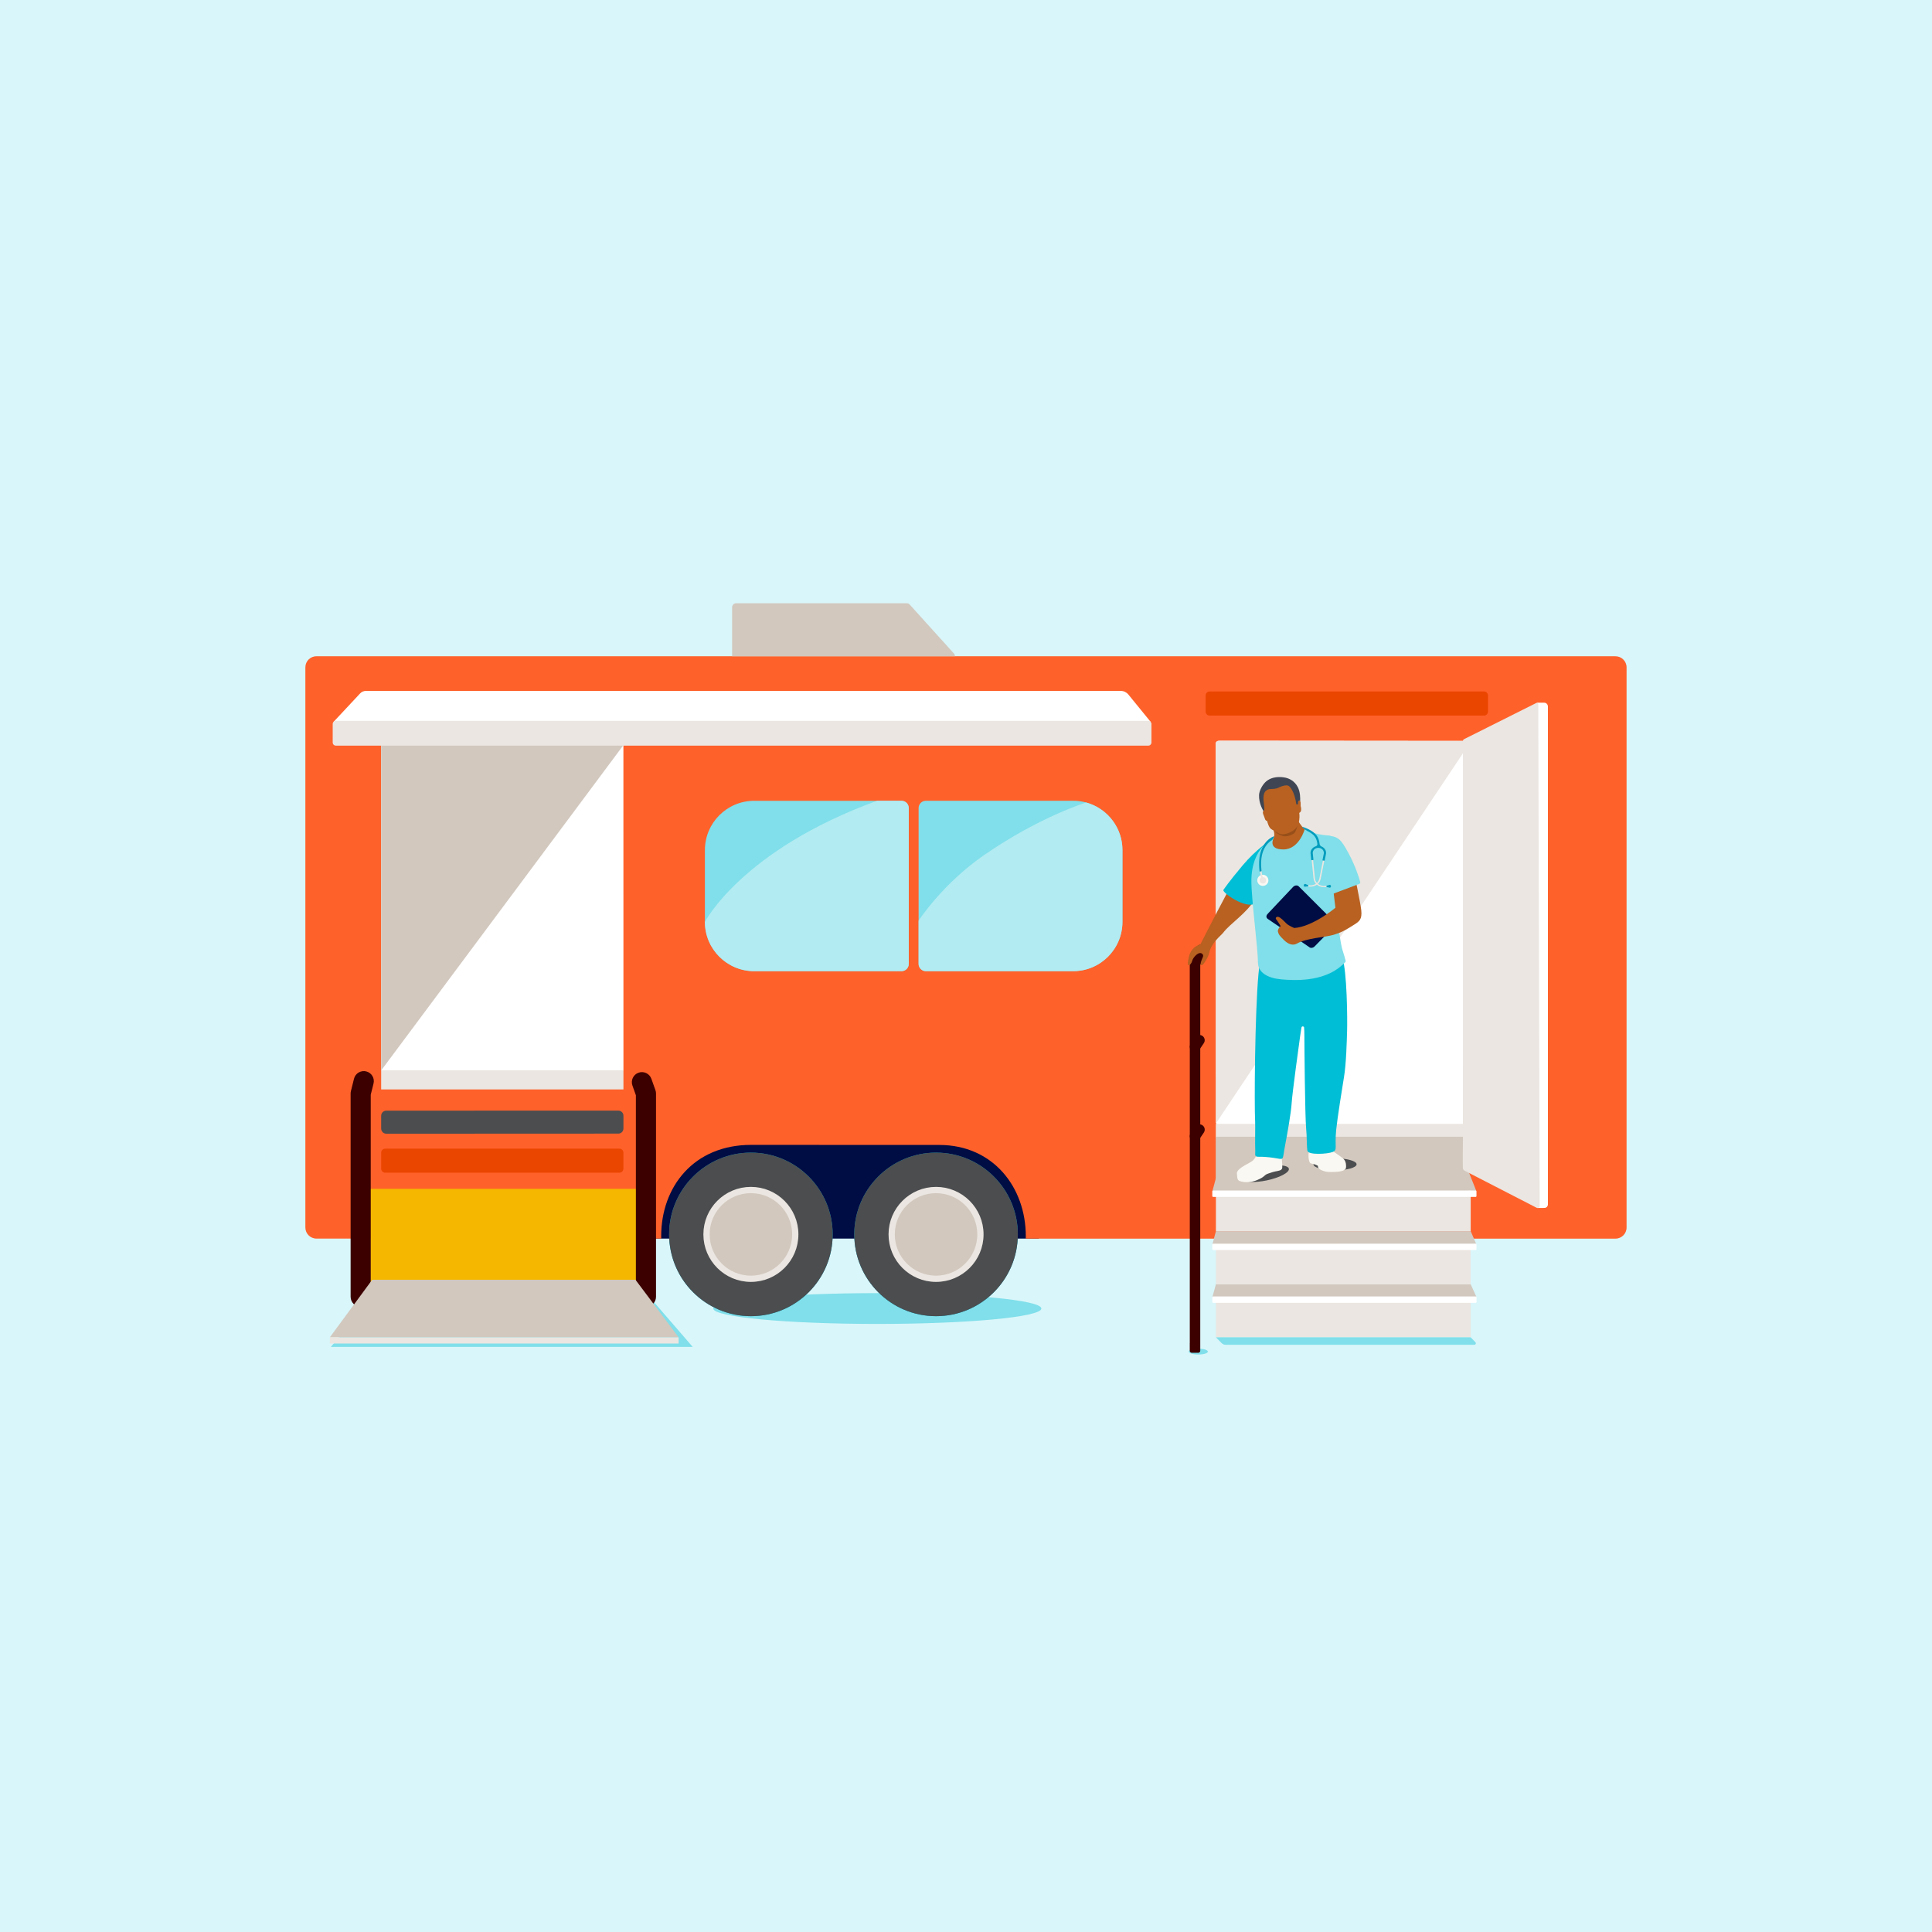 <?xml version="1.0" encoding="utf-8"?>
<!-- Generator: Adobe Illustrator 27.9.4, SVG Export Plug-In . SVG Version: 9.03 Build 54784)  -->
<svg version="1.1" xmlns="http://www.w3.org/2000/svg" xmlns:xlink="http://www.w3.org/1999/xlink" x="0px" y="0px"
	 viewBox="0 0 576 576" style="enable-background:new 0 0 576 576;" xml:space="preserve">
<style type="text/css">
	.st0{fill:#D9F6FA;}
	.st1{fill:#000C44;}
	.st2{fill:#FF612B;}
	.st3{fill:#FFFFFF;}
	.st4{fill:#EBE6E1;}
	.st5{fill:#80DFEA;}
	.st6{fill:#3C0000;}
	.st7{fill:#D2C8BE;}
	.st8{fill:#009CBD;}
	.st9{fill:#4B4D4F;}
	.st10{fill:#D2C8BE;stroke:#EBE6E1;stroke-width:1.871;stroke-miterlimit:10;}
	.st11{fill:#B2EBF2;}
	.st12{fill:#F5B700;}
	.st13{fill:#EB4600;}
	.st14{fill:#B86121;}
	.st15{fill:#FAF8F2;}
	.st16{fill:#00BED5;}
	.st17{fill:#984F19;}
	.st18{fill:#D28960;}
	.st19{fill:#3F4553;}
	.st20{display:none;opacity:0.23;}
	.st21{display:inline;}
	.st22{clip-path:url(#SVGID_00000074428455867793040370000018076695782905937539_);}
</style>
<g id="background">
	<g>
		<rect y="0" class="st0" width="576" height="576"/>
	</g>
</g>
<g id="ILLUSTRATION">
	<path class="st1" d="M194.67,369.27c-1.04-2.53-1.61-5.29-1.61-8.19v0c0-11.94,9.77-21.71,21.71-21.71h74.82
		c11.94,0,21.71,9.77,21.71,21.71v0c0,2.89-0.57,5.66-1.61,8.19L194.67,369.27z"/>
	<path class="st2" d="M91.04,198.96v167c0,1.83,1.48,3.31,3.31,3.31h89.55h13.24c-0.01-0.23-0.02-0.47-0.02-0.7
		c0-14.81,9.76-27.24,26.81-27.24l56.07,0.02c16.1,0,25.83,12.62,25.83,27.23c0,0.23-0.01,0.47-0.02,0.7h9.42h166.4
		c1.83,0,3.31-1.48,3.31-3.31v-167c0-1.83-1.48-3.31-3.31-3.31H94.36C92.53,195.64,91.04,197.13,91.04,198.96z"/>
	<path class="st3" d="M438.65,220.9l-75-0.06c-0.73,0-1.19,0.31-1.19,0.9l0.17,120.76l76.03,0.06V220.9z"/>
	<rect x="362.48" y="335.08" class="st4" width="76.01" height="3.99"/>
	<polygon class="st5" points="206.51,401.55 98.64,401.55 111.73,386.14 193.18,386.14 	"/>
	<ellipse class="st5" cx="261.56" cy="390.12" rx="48.91" ry="4.59"/>
	<path class="st4" d="M438.61,220.9l-75.23-0.06c-0.45,0-0.93,0.32-0.93,0.81v113.38"/>
	<path class="st6" d="M356.28,313.64c-0.15,0-0.31-0.02-0.46-0.07c-0.66-0.2-1.11-0.81-1.11-1.5v-24.69c0-0.22,0.04-0.43,0.13-0.63
		l1.87-4.23c0.35-0.79,1.27-1.15,2.07-0.8c0.79,0.35,1.15,1.27,0.8,2.07l-1.74,3.93v20.86c0.22,0.03,0.44,0.12,0.64,0.25
		c0.72,0.49,0.9,1.46,0.42,2.18l-1.33,1.96C357.28,313.39,356.79,313.64,356.28,313.64z"/>
	<path class="st6" d="M356.28,340.31c-0.3,0-0.61-0.09-0.88-0.27c-0.72-0.49-0.9-1.46-0.42-2.18l1.33-1.96
		c0.49-0.72,1.46-0.9,2.18-0.42c0.72,0.49,0.9,1.46,0.42,2.18l-1.33,1.96C357.27,340.07,356.78,340.31,356.28,340.31z"/>
	<rect x="362.51" y="386.61" class="st4" width="75.96" height="12.09"/>
	<path class="st5" d="M438.46,398.7l-75.95,0l1.67,1.7c0.33,0.34,0.79,0.53,1.26,0.53h73.93c0.66,0.02,0.8-0.46,0.46-0.82
		L438.46,398.7z"/>
	<polygon class="st7" points="438.47,382.88 362.51,382.88 361.46,386.68 440.15,386.61 	"/>
	<rect x="362.51" y="370.79" class="st4" width="75.95" height="12.09"/>
	<polygon class="st7" points="438.47,367.06 362.51,367.06 361.46,370.98 440.13,370.89 	"/>
	<polygon class="st7" points="437.89,349.4 362.51,351.22 361.46,355.14 440.13,355.05 	"/>
	<rect x="362.51" y="354.97" class="st4" width="75.96" height="12.09"/>
	<g>
		<circle class="st8" cx="279.07" cy="368.02" r="24.38"/>
		<circle class="st9" cx="279.07" cy="368.02" r="24.38"/>
		<circle class="st10" cx="279.07" cy="368.02" r="13.23"/>
	</g>
	<g>
		<circle class="st8" cx="223.87" cy="368.02" r="24.38"/>
		<circle class="st9" cx="223.87" cy="368.02" r="24.38"/>
		<circle class="st10" cx="223.87" cy="368.02" r="13.23"/>
	</g>
	<rect x="362.46" y="338.9" class="st7" width="75.34" height="16.07"/>
	<path class="st9" d="M113.64,336.47v-3.82c0-0.84,0.68-1.52,1.52-1.52l69.19-0.02c0.84,0,1.52,0.68,1.52,1.52v3.82
		c0,0.84-0.68,1.52-1.52,1.52L115.16,338C114.32,338,113.64,337.31,113.64,336.47z"/>
	<path class="st5" d="M268.77,289.54h-43.92c-8.11,0-14.69-6.58-14.69-14.69v-21.41c0-8.11,6.58-14.69,14.69-14.69h43.92
		c1.19,0,2.16,0.97,2.16,2.16v46.48C270.93,288.57,269.96,289.54,268.77,289.54z"/>
	<path class="st5" d="M276.03,238.74h43.92c8.11,0,14.69,6.58,14.69,14.69v21.41c0,8.11-6.58,14.69-14.69,14.69h-43.92
		c-1.19,0-2.16-0.97-2.16-2.16V240.9C273.87,239.71,274.84,238.74,276.03,238.74z"/>
	<path class="st11" d="M261.49,238.74h7.28c1.19,0,2.16,0.97,2.16,2.16v46.48c0,1.19-0.97,2.16-2.16,2.16h-43.92
		c-8.11,0-14.69-6.58-14.69-14.69C210.15,274.85,221.21,253.38,261.49,238.74z"/>
	<path class="st11" d="M273.87,274.49v12.89c0,1.19,0.97,2.16,2.16,2.16h43.92c8.11,0,14.69-6.58,14.69-14.69v-21.41
		c0-6.47-4.18-11.96-9.98-13.92c-0.28-0.09-0.56-0.18-0.85-0.26c0,0-13.83,4.2-30.42,15.67
		C280.85,263.61,273.87,274.49,273.87,274.49z"/>
	<rect x="110.39" y="354.43" class="st12" width="79.34" height="27.81"/>
	<path class="st6" d="M107.53,389.61c-1.66,0-3-1.34-3-3v-60.59c0-0.25,0.03-0.49,0.09-0.73l0.92-3.68c0.4-1.61,2.03-2.58,3.64-2.19
		c1.61,0.4,2.59,2.03,2.18,3.64l-0.83,3.32v60.22C110.53,388.27,109.18,389.61,107.53,389.61z"/>
	<path class="st13" d="M442.45,213.34h-81.83c-0.65,0-1.18-0.53-1.18-1.18v-4.83c0-0.65,0.53-1.18,1.18-1.18h81.83
		c0.65,0,1.18,0.53,1.18,1.18v4.83C443.63,212.81,443.1,213.34,442.45,213.34z"/>
	<path class="st13" d="M184.66,213.34h-69.82c-0.67,0-1.2-0.54-1.2-1.2v-4.78c0-0.67,0.54-1.2,1.2-1.2h69.82
		c0.67,0,1.2,0.54,1.2,1.2v4.78C185.86,212.8,185.32,213.34,184.66,213.34z"/>
	<path class="st13" d="M184.66,349.63h-69.82c-0.67,0-1.2-0.54-1.2-1.2v-4.78c0-0.67,0.54-1.2,1.2-1.2h69.82
		c0.67,0,1.2,0.54,1.2,1.2v4.78C185.86,349.09,185.32,349.63,184.66,349.63z"/>
	<path class="st6" d="M192.58,389.61c-1.66,0-3-1.34-3-3v-60.07l-1.03-2.9c-0.56-1.56,0.26-3.28,1.82-3.83
		c1.56-0.56,3.28,0.26,3.83,1.82l1.21,3.39c0.12,0.32,0.17,0.66,0.17,1.01v60.59C195.58,388.27,194.23,389.61,192.58,389.61z"/>
	<polygon class="st7" points="202.32,398.7 98.34,398.7 110.96,381.55 189.46,381.55 	"/>
	<rect x="98.34" y="398.7" class="st4" width="103.98" height="1.85"/>
	<path class="st3" d="M185.87,319.14l-0.01-96.98c0-0.7-0.57-1.27-1.27-1.27l-69.68-0.05c-0.7,0-1.27,0.57-1.27,1.27l0.01,97.02
		H185.87z"/>
	<path class="st7" d="M185.86,222.16c0-0.7-0.57-1.27-1.27-1.27l-69.68-0.05c-0.7,0-1.27,0.57-1.27,1.27l0.01,97.02"/>
	<rect x="113.64" y="319.08" class="st4" width="72.23" height="5.72"/>
	<path class="st3" d="M458.35,209.5h2.04c0.61,0,1.1,0.52,1.1,1.16v148.41c0,0.58-0.45,1.05-1,1.05l-2.1,0.02L458.35,209.5z"/>
	<path class="st4" d="M436.48,220.38l21.53-10.79c0.54-0.31,0.6,0.22,0.6,0.43l0.42,149.43c0,0.5-0.5,0.83-0.93,0.62l-21.44-11.04
		c-0.32-0.16-0.52-0.48-0.53-0.83c-0.06-1.98,0.02-8.16,0.02-8.25l0.01-119.05C436.16,220.67,436.29,220.47,436.48,220.38z"/>
	<g>
		<path class="st14" d="M387.78,240.35c-0.07-0.21,0.1-0.98-0.13-1.58c-0.11-0.29-0.51-0.12-0.51-0.12
			c-0.21-3.26-1.58-4.51-1.58-4.51c-2.28-2.53-5.63-1.68-5.63-1.68c-2.04,0.83-3.61,2.39-3.9,4.72c-0.19,1.59,0.34,3.45,0.7,4.47
			c-0.56,0.62,0.1,1.43,0.34,2.31c0.24,0.88,0.68,0.75,0.68,0.75c0.52,1.93,0.98,2.36,1.55,2.67s2.07,1.14,2.07,1.14
			s1.31,0.79,3.98-0.76c2.67-1.55,2-5.43,2-5.43C388.23,242.05,387.86,240.56,387.78,240.35z"/>
		<path class="st14" d="M374.09,268.16v-1.4l-7.6-1.77c0,0-5.82,10.96-8.59,16.5l-0.57,0.29c0,0-2.13,0.55-2.84,3.31
			c-1.09,4.24,0.7,2.5,0.94,1.39c0.22-1,2.03-3.09,3.04-2.06c0.54,0.55,0.01,1.05-0.32,2.06c-0.21,0.64-0.4,1.48,0.24,1.27
			c0.43-0.14,1.89-2.42,2.1-3.57c0.59-3.1,3.63-5.33,4.23-6.15C366.68,275.41,371.7,272.25,374.09,268.16z"/>
		
			<ellipse transform="matrix(0.978 -0.207 0.207 0.978 -64.343 85.889)" class="st9" cx="377.51" cy="349.86" rx="7.13" ry="2.05"/>
		<ellipse class="st9" cx="398.02" cy="347.12" rx="6.43" ry="1.79"/>
		<path class="st15" d="M375.22,343.33c-0.06,0.04-0.1,0.09-0.13,0.16c-0.18,0.41-0.95,2.28-2.12,2.9c-1.32,0.7-2.78,1.57-3.24,1.97
			c-0.02,0.02-1.02,0.76-0.96,1.47c0.06,0.82,0.1,1.18,0.1,1.18s0.06,0.9,0.74,1.12c1.78,0.57,3.7,0.32,5.17-0.3
			c2.59-1.08,1.87-1.44,3.33-1.95c2.31-0.81,2.18-0.57,3.31-0.89c1.07-0.3,0.85-1.02,0.86-1.41c0.02-0.49-0.02-0.62-0.08-1.45
			c-0.08-1.13-0.03-0.86-0.09-1.64c-0.07-0.78-0.26-1.05-0.41-1.21c-0.09-0.1-0.11-0.16-1.88-0.23
			C378.1,342.99,376.18,342.66,375.22,343.33z"/>
		<path class="st15" d="M397.02,342.47c0,0-0.03,0.5,1.03,1.2c0.93,0.61,1.8,1.26,2.17,1.55c0.9,0.7,1.03,1.43,1.08,2.12
			c0.03,0.35,0.03,0.61-0.03,0.91c-0.07,0.36-0.63,0.66-0.88,0.75c-0.19,0.07-0.57,0.29-2.24,0.39s-2.76-0.05-2.97-0.1
			c-0.36-0.09-2.4-0.65-2.24-1.57c0.06-0.37-1.78-0.79-2.11-0.87c-0.5-0.12-0.65-1.27-0.69-1.65c-0.05-0.48-0.09-1.58,0.25-2.38
			c0.8-1.9,0.97-1.17,1.95-1.21s3.07,0.05,3.86,0.12C396.97,341.8,396.9,342.19,397.02,342.47z"/>
		<path class="st16" d="M374.2,334.41c0.07,1.36-0.07,6.54,0.04,8.58c0.06,1.14-0.36,1.9,0.89,1.88c1.28-0.03,2.95,0.09,4.47,0.31
			c3.48,0.51,2.62,1.09,3.51-3.58c0.79-4.17,1.79-9.76,1.99-12.83s2.21-17.66,2.55-20.09c0.13-0.94,0.26-1.72,0.37-2.35
			c0.08-0.45,0.74-0.42,0.78,0.04c0.05,0.66,0.08,1.41,0.08,2.21c0,2.56,0.19,24.29,0.52,27.73c0.26,2.68,0.16,5.27,0.36,6.71
			c0.2,1.43,6.03,1.04,7.56,0.43c1.53-0.61,0.53-1.45,1.05-6.64c0.33-3.35,1.86-12.94,2.33-15.75c0.66-3.99,0.82-10.53,0.92-13.8
			c0.1-3.27,0-17.65-1.43-21.78c-1.37-3.96-2.08-4.81-2.08-4.81s-6.35,5.69-9.32,5.49c-2.96-0.2-8.19-1.53-8.91-1.94
			c-0.72-0.41-3.18-2.05-3.18-2.05s-1,2.81-1.5,8.18C374.12,302.02,373.93,329.35,374.2,334.41z"/>
		<path class="st14" d="M387.14,244.93c0,0,1.76,2.92,2.93,2.92l-2.36,5.4l-7.3,1.46l-1.98-3.98c0,0,2.25-0.33,1.21-3.33
			L387.14,244.93z"/>
		<path class="st16" d="M378.43,250.73c0,0-3.91,2.47-7.95,7.27c-4.25,5.04-5.66,7.22-5.66,7.22c-1,0.44,5.35,5.17,8.68,4.43
			l4.01-7.55L378.43,250.73z"/>
		<path class="st5" d="M398.23,266.23c-0.11,0.79,0.06,3.16,0.11,3.96c0.29,4.47,1.44,11.65,1.88,12.96
			c0.31,0.9,0.91,2.97,0.99,3.38c0.06,0.32-1.14,1.27-1.38,1.48c-5.53,4.79-14.1,4.32-17.79,3.98c-3.78-0.34-7.07-1.83-7.01-5.24
			c0.05-3.41-1.93-18.53-1.95-23.97c-0.04-10.31,6.62-12.88,6.62-12.88s-1.8,3.35,2.92,3.35s6.36-6.01,6.36-6.01
			s2.03,1.46,7.08,1.87c0,0,2.12,0.27,3.78,2.78C401.72,254.76,398.47,264.42,398.23,266.23z"/>
		<circle class="st15" cx="376.5" cy="262.46" r="1.66"/>
		<path class="st4" d="M375.77,258.82c0.06-0.01,0.13,0.01,0.17,0.06c0.05,0.04,0.08,0.1,0.08,0.16c0.08,0.99,0.52,2.86,0.52,2.88
			c0.01,0.06,0,0.13-0.03,0.18c-0.03,0.05-0.09,0.09-0.15,0.11c-0.02,0-0.04,0.01-0.06,0.01c0,0-0.01,0-0.01,0
			c-0.1-0.01-0.19-0.08-0.21-0.18c-0.02-0.08-0.45-1.92-0.53-2.95C375.54,258.95,375.64,258.83,375.77,258.82z"/>
		<circle class="st4" cx="376.5" cy="262.46" r="0.96"/>
		<path class="st8" d="M379.57,250.01L379.57,250.01c0.14-0.19,0.24-0.44,0.3-0.74c-0.01,0-0.01,0-0.02,0.01l-0.01,0
			c-1.8,0.77-3.09,2.21-3.84,4.29c-0.6,1.66-0.76,3.69-0.49,6.19c0.01,0.06,0.05,0.1,0.1,0.09l0.43-0.1
			c0.05-0.01,0.08-0.07,0.07-0.13c-0.26-2.35-0.11-4.24,0.44-5.75c0.56-1.55,1.48-2.69,2.71-3.43
			C379.42,250.22,379.57,250.01,379.57,250.01z"/>
		<g>
			<path class="st17" d="M385.35,247.76c-2.67,1.55-3.98,0.76-3.98,0.76s-1-0.55-1.68-0.93c0.06,0.1,0.61,0.44,0.83,0.66
				c0.54,0.52,1.9,1,1.9,1s1.44,0.45,3.33-0.74c0.49-0.31,0.8-1.43,1.1-2.41C386.55,246.75,386.08,247.34,385.35,247.76z"/>
			<path class="st18" d="M387.22,245.13c0-0.01,0.01-0.02,0.01-0.03c0,0,0,0,0,0C387.22,245.11,387.22,245.12,387.22,245.13z"/>
		</g>
		<path class="st19" d="M386.89,234.61c-0.86-1.6-2.32-2.61-4.21-2.86c-2.12-0.28-3.91,0.14-5.17,1.2
			c-1.04,0.88-2.09,2.69-2.14,4.09c-0.1,2.58,1.27,4.66,1.28,4.69c0.02,0.04,0.05,0.06,0.09,0.06c0,0,0,0,0,0
			c0.04,0,0.07-0.02,0.09-0.05c0.2-0.35,0.12-1.03,0.01-1.9c-0.22-1.71-0.49-3.85,1.28-4.49c0.16-0.06,0.34-0.09,0.54-0.09
			c0.6-0.01,1.71-0.06,2.31-0.33c0.03-0.01,2.72-1.48,3.51-0.37c0.01,0.01,0.01,0.02,0.02,0.02c0.01,0.01,1.4,1.19,1.98,5.17
			c0.01,0.06,0.07,0.1,0.12,0.09l0.29-0.04c0.03,0,0.06-0.02,0.07-0.05c0.02-0.02,0.02-0.06,0.02-0.08
			c-0.04-0.21,0.02-0.68,0.08-0.8c0.05-0.09,0.13-0.21,0.39-0.21c0.09,0,0.18,0.07,0.18,0.07
			C387.65,238.13,387.7,236.11,386.89,234.61z"/>
		<path class="st1" d="M397.56,276.43l-5.65,5.76c-0.51,0.49-1.25,0.55-1.66,0.12l-12.33-8.38c-0.63-0.55-0.33-1.16,0.18-1.65
			l7.45-7.89c0.51-0.49,1.25-0.55,1.66-0.12l10.53,10.51C398.14,275.2,398.07,275.94,397.56,276.43z"/>
		<path class="st14" d="M397.57,265.94l0.57,4.7c0,0-6.73,5.66-12.28,6.03c0,0-1.67-0.68-2.34-1.35c-0.67-0.67-1.77-1.84-2.42-1.97
			s-0.96,0.41-0.57,0.82c0.38,0.41,1.28,1.94,1.28,1.94s-0.98,0.87-0.81,1.65c0.18,0.77,0.43,1.17,1.82,2.53
			c1.4,1.36,2.74,1.66,3.89,1c2.83-1.63,8.39-1.83,10.92-2.6c2.76-0.83,4.16-1.8,6.06-2.99c1.63-1.02,2.44-1.64,2.15-4.36
			c-0.2-1.9-2.13-11.62-2.83-13.57c0,0-1.67-3.09-4.47-1.6C396.72,257.15,396.56,257.84,397.57,265.94z"/>
		<path class="st5" d="M395.29,249.06c3.71,0.31,4.38,0.94,6.74,5.29c1.97,3.63,3.25,7.49,3.5,8.67c0.04,0.21-0.08,0.42-0.28,0.5
			l-8.34,3.14L395.29,249.06z"/>
		<g>
			<path class="st4" d="M390.14,264.3l-0.52-0.07l0.06-0.37l0.52,0.07c0.8,0.11,1.55-0.06,2.12-0.46c-0.39-0.43-0.64-0.96-0.71-1.57
				l-0.75-7.43c-0.01-0.1-0.01-0.18-0.01-0.27c0.05-1.1,1.08-1.95,2.29-1.9c1.21,0.05,2.15,0.98,2.1,2.08
				c0,0.09-0.02,0.18-0.03,0.28l-1.45,7.34c-0.13,0.6-0.43,1.11-0.85,1.5c0.53,0.44,1.25,0.67,2.06,0.62l0.52-0.03l0.03,0.38
				l-0.52,0.03c-0.93,0.06-1.78-0.23-2.39-0.75c-0.57,0.41-1.3,0.63-2.08,0.59C390.4,264.33,390.27,264.31,390.14,264.3z
				 M391.27,254.22c0,0.07,0,0.14,0.01,0.23l0.75,7.42c0.06,0.53,0.27,0.99,0.6,1.36c0.36-0.34,0.61-0.78,0.72-1.3l1.45-7.33
				c0.02-0.08,0.02-0.15,0.03-0.23c0.04-0.89-0.72-1.65-1.7-1.68C392.15,252.64,391.31,253.33,391.27,254.22z"/>
			<path class="st8" d="M392.29,252.3c0.3-0.1,0.5-0.36,0.47-0.65c-0.08-0.89-0.33-1.6-0.75-2.2c-0.39-0.56-1.02-1.03-1.67-1.4
				c-0.07-0.04-0.14-0.08-0.21-0.12c-0.01,0-0.01-0.01-0.02-0.01c-0.09-0.05-0.19-0.1-0.28-0.14c-0.57-0.3-1.02-0.59-1.35-0.91
				c-0.1-0.14-0.21-0.28-0.31-0.4c0.81,0.23,3.31,1.11,4.39,2.65c0.49,0.69,0.76,1.5,0.86,2.5c0.03,0.33,0.26,0.61,0.58,0.75
				c0.83,0.35,1.39,1.12,1.35,2c0,0.1-0.02,0.19-0.04,0.29l-0.37,1.84c-0.01,0.06-0.08,0.11-0.15,0.1l-0.4-0.06
				c-0.07-0.01-0.12-0.07-0.1-0.14l0.37-1.84c0.01-0.07,0.02-0.14,0.03-0.2c0.04-0.68-0.43-1.31-1.15-1.51
				c-1.09-0.3-2.11,0.41-2.16,1.37c0,0.07,0,0.13,0.01,0.21l0.19,1.87c0.01,0.06-0.05,0.12-0.12,0.13l-0.4,0.03
				c-0.07,0.01-0.13-0.04-0.14-0.11l-0.19-1.88c-0.01-0.1-0.01-0.19-0.01-0.28C390.78,253.31,391.42,252.58,392.29,252.3z"/>
			<path class="st8" d="M388.71,263.96l0.02-0.12c0.03-0.18,0.21-0.31,0.41-0.3c0.01,0,0.02,0,0.03,0c0.08,0.01,0.16,0.04,0.22,0.09
				c0.12,0.09,0.27,0.14,0.42,0.16l0.06,0.01c0.07,0.01,0.13,0.04,0.18,0.09l-0.06,0.37c-0.06,0.03-0.13,0.05-0.2,0.04l-0.09-0.01
				c-0.15-0.02-0.31,0-0.45,0.04c-0.06,0.02-0.12,0.03-0.19,0.02c-0.02,0-0.04,0-0.06-0.01
				C388.8,264.32,388.67,264.14,388.71,263.96z"/>
			<path class="st8" d="M396.8,264.15l0.01,0.12c0.01,0.18-0.13,0.35-0.33,0.37c-0.01,0-0.02,0-0.03,0c-0.08,0-0.16-0.01-0.23-0.04
				c-0.14-0.06-0.3-0.09-0.45-0.08l-0.06,0c-0.07,0-0.14-0.02-0.2-0.06l-0.03-0.37c0.05-0.04,0.11-0.07,0.19-0.08l0.09,0
				c0.15-0.01,0.3-0.06,0.43-0.13c0.05-0.03,0.11-0.05,0.18-0.06c0.02,0,0.04,0,0.06,0C396.63,263.81,396.79,263.96,396.8,264.15z"
				/>
		</g>
	</g>
	<path class="st3" d="M99.41,215.25l7.97-8.53c0.44-0.47,1.05-0.73,1.69-0.73h225.1c0.86,0,1.67,0.39,2.22,1.05l6.69,8.21H99.41z"/>
	<path class="st7" d="M284.71,195.65c0-0.27-0.08-0.53-0.25-0.75l-13.19-14.6c-0.23-0.29-0.57-0.45-0.94-0.45h-50.86
		c-0.66,0-1.2,0.54-1.2,1.2v14.6H284.71z"/>
	<path class="st4" d="M342.35,222.3H100.13c-0.52,0-0.94-0.42-0.94-0.94v-5.51c0-0.52,0.42-0.94,0.94-0.94h242.22
		c0.52,0,0.94,0.42,0.94,0.94v5.51C343.29,221.88,342.87,222.3,342.35,222.3z"/>
	<ellipse class="st5" cx="357.26" cy="402.96" rx="2.85" ry="0.87"/>
	<path class="st6" d="M357.86,312.08c0-0.87-0.7-1.57-1.57-1.57s-1.57,0.7-1.57,1.57v88.35c0,0.01-0.01,0.02-0.01,0.03v2.25
		c0,0.33,0.27,0.6,0.6,0.6h1.93c0.33,0,0.6-0.27,0.6-0.6v-2.22c0-0.01,0-0.03,0-0.04V312.08z"/>
	<path class="st3" d="M439.94,372.69h-78.26c-0.14,0-0.25-0.11-0.25-0.25v-1.4c0-0.14,0.11-0.25,0.25-0.25h78.26
		c0.14,0,0.25,0.11,0.25,0.25v1.4C440.19,372.58,440.08,372.69,439.94,372.69z"/>
	<path class="st3" d="M439.94,356.84h-78.26c-0.14,0-0.25-0.11-0.25-0.25v-1.4c0-0.14,0.11-0.25,0.25-0.25h78.26
		c0.14,0,0.25,0.11,0.25,0.25v1.4C440.19,356.73,440.08,356.84,439.94,356.84z"/>
	<path class="st3" d="M439.96,388.42h-78.27c-0.14,0-0.25-0.11-0.25-0.25v-1.4c0-0.14,0.11-0.25,0.25-0.25h78.27
		c0.14,0,0.25,0.11,0.25,0.25v1.4C440.2,388.31,440.09,388.42,439.96,388.42z"/>
</g>
<g id="watermark__x28_PNG_export_only_x29_" class="st20">
	<g class="st21">
		<defs>
			<rect id="SVGID_1_" width="576" height="576"/>
		</defs>
		<clipPath id="SVGID_00000018936263587071973600000008730357931902817205_">
			<use xlink:href="#SVGID_1_"  style="overflow:visible;"/>
		</clipPath>
		<g style="clip-path:url(#SVGID_00000018936263587071973600000008730357931902817205_);">
			<g>
				<path class="st3" d="M40.88,38.45L30.12,27.69l3.41-3.41l1.3,1.26c-0.3-1.67,0.24-3.13,1.4-4.29c1.47-1.47,3.19-1.83,4.82-1.32
					c-0.48-1.85,0.22-3.71,1.55-5.04c2.35-2.35,5.4-1.87,7.63,0.36l6.92,6.92l-3.47,3.47l-6.4-6.4c-1.04-1.04-2.33-1-3.13-0.2
					c-0.8,0.8-0.84,2.09,0.2,3.13l6.4,6.4l-3.47,3.47l-6.4-6.4c-1.04-1.04-2.33-1-3.13-0.2c-0.8,0.8-0.84,2.09,0.2,3.13l6.4,6.4
					L40.88,38.45z M35.62,35.52c2.77,2.77,2.13,6.54-0.68,9.35c-2.81,2.81-6.58,3.45-9.35,0.68l-6.66-6.66l3.49-3.49l6.56,6.56
					c0.94,0.94,2.17,0.92,3.07,0.02c0.9-0.9,0.92-2.13-0.02-3.07l-6.56-6.56l3.49-3.49L35.62,35.52z M20.75,42.6l-2.77-2.77
					l-2.87,2.87l-2.75-2.75l-3.47,3.47l9.65,9.65c2.67,2.67,5.6,2.43,8.15-0.12c0.74-0.74,1.44-1.61,1.85-2.57l-2.75-2.75
					c-0.34,0.66-0.72,1.16-1.1,1.55c-0.92,0.92-1.97,1.12-2.95,0.14l-3.85-3.85L20.75,42.6z M12.62,55.95
					c1.55,1.55,1.57,3.81,0.18,5.2c-1.4,1.4-3.67,1.38-5.22-0.16c-1.53-1.53-1.55-3.79-0.14-5.2C8.83,54.4,11.09,54.42,12.62,55.95z
					 M17.13,70.54l-5.3-5.3c1.71-0.06,3.35-0.74,4.64-2.03c2.91-2.91,2.73-7.67-0.36-10.76c-3.07-3.07-7.83-3.25-10.74-0.34
					c-1.34,1.34-2.01,3.05-2.03,4.84l-1.26-1.22l-3.37,3.37l14.93,14.93L17.13,70.54z M-2.29,67.57c2.21,2.21,2.23,5.48,0.2,7.51
					c-2.03,2.03-5.3,2.01-7.51-0.2c-2.21-2.21-2.23-5.48-0.2-7.51C-7.77,65.34-4.5,65.36-2.29,67.57z M-13.13,64.04
					c-4.11,4.11-4.15,10.54-0.16,14.53c3.99,3.99,10.42,3.95,14.53-0.16c4.11-4.11,4.15-10.54,0.16-14.53
					C-2.59,59.88-9.02,59.92-13.13,64.04z"/>
				<path class="st3" d="M121.99,38.45l-10.76-10.76l3.41-3.41l1.3,1.26c-0.3-1.67,0.24-3.13,1.4-4.29
					c1.47-1.47,3.19-1.83,4.82-1.32c-0.48-1.85,0.22-3.71,1.55-5.04c2.35-2.35,5.4-1.87,7.63,0.36l6.92,6.92l-3.47,3.47l-6.4-6.4
					c-1.04-1.04-2.33-1-3.13-0.2c-0.8,0.8-0.84,2.09,0.2,3.13l6.4,6.4l-3.47,3.47l-6.4-6.4c-1.04-1.04-2.33-1-3.13-0.2
					c-0.8,0.8-0.84,2.09,0.2,3.13l6.4,6.4L121.99,38.45z M116.73,35.52c2.77,2.77,2.13,6.54-0.68,9.35
					c-2.81,2.81-6.58,3.45-9.35,0.68l-6.66-6.66l3.49-3.49l6.56,6.56c0.94,0.94,2.17,0.92,3.07,0.02c0.9-0.9,0.92-2.13-0.02-3.07
					l-6.56-6.56l3.49-3.49L116.73,35.52z M101.86,42.6l-2.77-2.77l-2.87,2.87l-2.75-2.75L90,43.42l9.65,9.65
					c2.67,2.67,5.6,2.43,8.15-0.12c0.74-0.74,1.44-1.61,1.85-2.57l-2.75-2.75c-0.34,0.66-0.72,1.16-1.1,1.55
					c-0.92,0.92-1.97,1.12-2.95,0.14l-3.85-3.85L101.86,42.6z M93.73,55.95c1.55,1.55,1.57,3.81,0.18,5.2
					c-1.4,1.4-3.67,1.38-5.22-0.16c-1.53-1.53-1.55-3.79-0.14-5.2C89.94,54.4,92.21,54.42,93.73,55.95z M98.25,70.54l-5.3-5.3
					c1.71-0.06,3.35-0.74,4.64-2.03c2.91-2.91,2.73-7.67-0.36-10.76c-3.07-3.07-7.83-3.25-10.74-0.34
					c-1.34,1.34-2.01,3.05-2.03,4.84l-1.26-1.22l-3.37,3.37l14.93,14.93L98.25,70.54z M78.82,67.57c2.21,2.21,2.23,5.48,0.2,7.51
					c-2.03,2.03-5.3,2.01-7.51-0.2c-2.21-2.21-2.23-5.48-0.2-7.51C73.34,65.34,76.62,65.36,78.82,67.57z M67.99,64.04
					c-4.11,4.11-4.15,10.54-0.16,14.53c3.99,3.99,10.42,3.95,14.53-0.16c4.11-4.11,4.15-10.54,0.16-14.53
					C78.52,59.88,72.1,59.92,67.99,64.04z"/>
				<path class="st3" d="M203.11,38.45l-10.76-10.76l3.41-3.41l1.3,1.26c-0.3-1.67,0.24-3.13,1.4-4.29
					c1.47-1.47,3.19-1.83,4.82-1.32c-0.48-1.85,0.22-3.71,1.55-5.04c2.35-2.35,5.4-1.87,7.63,0.36l6.92,6.92l-3.47,3.47l-6.4-6.4
					c-1.04-1.04-2.33-1-3.13-0.2c-0.8,0.8-0.84,2.09,0.2,3.13l6.4,6.4l-3.47,3.47l-6.4-6.4c-1.04-1.04-2.33-1-3.13-0.2
					c-0.8,0.8-0.84,2.09,0.2,3.13l6.4,6.4L203.11,38.45z M197.85,35.52c2.77,2.77,2.13,6.54-0.68,9.35
					c-2.81,2.81-6.58,3.45-9.35,0.68l-6.66-6.66l3.49-3.49l6.56,6.56c0.94,0.94,2.17,0.92,3.07,0.02c0.9-0.9,0.92-2.13-0.02-3.07
					l-6.56-6.56l3.49-3.49L197.85,35.52z M182.98,42.6l-2.77-2.77l-2.87,2.87l-2.75-2.75l-3.47,3.47l9.65,9.65
					c2.67,2.67,5.6,2.43,8.15-0.12c0.74-0.74,1.44-1.61,1.85-2.57l-2.75-2.75c-0.34,0.66-0.72,1.16-1.1,1.55
					c-0.92,0.92-1.97,1.12-2.95,0.14l-3.85-3.85L182.98,42.6z M174.85,55.95c1.55,1.55,1.57,3.81,0.18,5.2
					c-1.4,1.4-3.67,1.38-5.22-0.16c-1.53-1.53-1.55-3.79-0.14-5.2C171.06,54.4,173.32,54.42,174.85,55.95z M179.36,70.54l-5.3-5.3
					c1.71-0.06,3.35-0.74,4.64-2.03c2.91-2.91,2.73-7.67-0.36-10.76c-3.07-3.07-7.83-3.25-10.74-0.34
					c-1.34,1.34-2.01,3.05-2.03,4.84l-1.26-1.22l-3.37,3.37l14.93,14.93L179.36,70.54z M159.94,67.57c2.21,2.21,2.23,5.48,0.2,7.51
					c-2.03,2.03-5.3,2.01-7.51-0.2c-2.21-2.21-2.23-5.48-0.2-7.51C154.46,65.34,157.73,65.36,159.94,67.57z M149.1,64.04
					c-4.11,4.11-4.15,10.54-0.16,14.53c3.99,3.99,10.42,3.95,14.53-0.16c4.11-4.11,4.15-10.54,0.16-14.53
					C159.64,59.88,153.22,59.92,149.1,64.04z"/>
				<path class="st3" d="M284.22,38.45l-10.76-10.76l3.41-3.41l1.3,1.26c-0.3-1.67,0.24-3.13,1.4-4.29
					c1.47-1.47,3.19-1.83,4.82-1.32c-0.48-1.85,0.22-3.71,1.55-5.04c2.35-2.35,5.4-1.87,7.63,0.36l6.92,6.92l-3.47,3.47l-6.4-6.4
					c-1.04-1.04-2.33-1-3.13-0.2c-0.8,0.8-0.84,2.09,0.2,3.13l6.4,6.4l-3.47,3.47l-6.4-6.4c-1.04-1.04-2.33-1-3.13-0.2
					c-0.8,0.8-0.84,2.09,0.2,3.13l6.4,6.4L284.22,38.45z M278.96,35.52c2.77,2.77,2.13,6.54-0.68,9.35
					c-2.81,2.81-6.58,3.45-9.35,0.68l-6.66-6.66l3.49-3.49l6.56,6.56c0.94,0.94,2.17,0.92,3.07,0.02c0.9-0.9,0.92-2.13-0.02-3.07
					l-6.56-6.56l3.49-3.49L278.96,35.52z M264.09,42.6l-2.77-2.77l-2.87,2.87l-2.75-2.75l-3.47,3.47l9.65,9.65
					c2.67,2.67,5.6,2.43,8.15-0.12c0.74-0.74,1.44-1.61,1.85-2.57l-2.75-2.75c-0.34,0.66-0.72,1.16-1.1,1.55
					c-0.92,0.92-1.97,1.12-2.95,0.14l-3.85-3.85L264.09,42.6z M255.96,55.95c1.55,1.55,1.57,3.81,0.18,5.2
					c-1.4,1.4-3.67,1.38-5.22-0.16c-1.53-1.53-1.55-3.79-0.14-5.2C252.17,54.4,254.44,54.42,255.96,55.95z M260.48,70.54l-5.3-5.3
					c1.71-0.06,3.35-0.74,4.64-2.03c2.91-2.91,2.73-7.67-0.36-10.76c-3.07-3.07-7.83-3.25-10.74-0.34
					c-1.34,1.34-2.01,3.05-2.03,4.84l-1.26-1.22l-3.37,3.37l14.93,14.93L260.48,70.54z M241.05,67.57c2.21,2.21,2.23,5.48,0.2,7.51
					c-2.03,2.03-5.3,2.01-7.51-0.2c-2.21-2.21-2.23-5.48-0.2-7.51C235.57,65.34,238.85,65.36,241.05,67.57z M230.22,64.04
					c-4.11,4.11-4.15,10.54-0.16,14.53c3.99,3.99,10.42,3.95,14.53-0.16c4.11-4.11,4.15-10.54,0.16-14.53
					C240.75,59.88,234.33,59.92,230.22,64.04z"/>
				<path class="st3" d="M365.34,38.45l-10.76-10.76l3.41-3.41l1.3,1.26c-0.3-1.67,0.24-3.13,1.4-4.29
					c1.47-1.47,3.19-1.83,4.82-1.32c-0.48-1.85,0.22-3.71,1.55-5.04c2.35-2.35,5.4-1.87,7.63,0.36l6.92,6.92l-3.47,3.47l-6.4-6.4
					c-1.04-1.04-2.33-1-3.13-0.2c-0.8,0.8-0.84,2.09,0.2,3.13l6.4,6.4l-3.47,3.47l-6.4-6.4c-1.04-1.04-2.33-1-3.13-0.2
					c-0.8,0.8-0.84,2.09,0.2,3.13l6.4,6.4L365.34,38.45z M360.08,35.52c2.77,2.77,2.13,6.54-0.68,9.35
					c-2.81,2.81-6.58,3.45-9.35,0.68l-6.66-6.66l3.49-3.49l6.56,6.56c0.94,0.94,2.17,0.92,3.07,0.02c0.9-0.9,0.92-2.13-0.02-3.07
					l-6.56-6.56l3.49-3.49L360.08,35.52z M345.21,42.6l-2.77-2.77l-2.87,2.87l-2.75-2.75l-3.47,3.47l9.65,9.65
					c2.67,2.67,5.6,2.43,8.15-0.12c0.74-0.74,1.44-1.61,1.85-2.57l-2.75-2.75c-0.34,0.66-0.72,1.16-1.1,1.55
					c-0.92,0.92-1.97,1.12-2.95,0.14l-3.85-3.85L345.21,42.6z M337.08,55.95c1.55,1.55,1.57,3.81,0.18,5.2
					c-1.4,1.4-3.67,1.38-5.22-0.16c-1.53-1.53-1.55-3.79-0.14-5.2C333.29,54.4,335.55,54.42,337.08,55.95z M341.6,70.54l-5.3-5.3
					c1.71-0.06,3.35-0.74,4.64-2.03c2.91-2.91,2.73-7.67-0.36-10.76c-3.07-3.07-7.83-3.25-10.74-0.34
					c-1.34,1.34-2.01,3.05-2.03,4.84l-1.26-1.22l-3.37,3.37l14.93,14.93L341.6,70.54z M322.17,67.57c2.21,2.21,2.23,5.48,0.2,7.51
					c-2.03,2.03-5.3,2.01-7.51-0.2c-2.21-2.21-2.23-5.48-0.2-7.51C316.69,65.34,319.96,65.36,322.17,67.57z M311.33,64.04
					c-4.11,4.11-4.15,10.54-0.16,14.53c3.99,3.99,10.42,3.95,14.53-0.16c4.11-4.11,4.15-10.54,0.16-14.53
					C321.87,59.88,315.45,59.92,311.33,64.04z"/>
				<path class="st3" d="M446.45,38.45l-10.76-10.76l3.41-3.41l1.3,1.26c-0.3-1.67,0.24-3.13,1.4-4.29
					c1.47-1.47,3.19-1.83,4.82-1.32c-0.48-1.85,0.22-3.71,1.55-5.04c2.35-2.35,5.4-1.87,7.63,0.36l6.92,6.92l-3.47,3.47l-6.4-6.4
					c-1.04-1.04-2.33-1-3.13-0.2c-0.8,0.8-0.84,2.09,0.2,3.13l6.4,6.4l-3.47,3.47l-6.4-6.4c-1.04-1.04-2.33-1-3.13-0.2
					c-0.8,0.8-0.84,2.09,0.2,3.13l6.4,6.4L446.45,38.45z M441.19,35.52c2.77,2.77,2.13,6.54-0.68,9.35
					c-2.81,2.81-6.58,3.45-9.35,0.68l-6.66-6.66l3.49-3.49l6.56,6.56c0.94,0.94,2.17,0.92,3.07,0.02c0.9-0.9,0.92-2.13-0.02-3.07
					l-6.56-6.56l3.49-3.49L441.19,35.52z M426.32,42.6l-2.77-2.77l-2.87,2.87l-2.75-2.75l-3.47,3.47l9.65,9.65
					c2.67,2.67,5.6,2.43,8.15-0.12c0.74-0.74,1.44-1.61,1.85-2.57l-2.75-2.75c-0.34,0.66-0.72,1.16-1.1,1.55
					c-0.92,0.92-1.97,1.12-2.95,0.14l-3.85-3.85L426.32,42.6z M418.19,55.95c1.55,1.55,1.57,3.81,0.18,5.2
					c-1.4,1.4-3.67,1.38-5.22-0.16c-1.53-1.53-1.55-3.79-0.14-5.2C414.4,54.4,416.67,54.42,418.19,55.95z M422.71,70.54l-5.3-5.3
					c1.71-0.06,3.35-0.74,4.64-2.03c2.91-2.91,2.73-7.67-0.36-10.76c-3.07-3.07-7.83-3.25-10.74-0.34
					c-1.34,1.34-2.01,3.05-2.03,4.84l-1.26-1.22l-3.37,3.37l14.93,14.93L422.71,70.54z M403.28,67.57c2.21,2.21,2.23,5.48,0.2,7.51
					c-2.03,2.03-5.3,2.01-7.51-0.2c-2.21-2.21-2.23-5.48-0.2-7.51C397.8,65.34,401.08,65.36,403.28,67.57z M392.45,64.04
					c-4.11,4.11-4.15,10.54-0.16,14.53c3.99,3.99,10.42,3.95,14.53-0.16c4.11-4.11,4.15-10.54,0.16-14.53
					C402.98,59.88,396.56,59.92,392.45,64.04z"/>
				<path class="st3" d="M527.57,38.45l-10.76-10.76l3.41-3.41l1.3,1.26c-0.3-1.67,0.24-3.13,1.4-4.29
					c1.47-1.47,3.19-1.83,4.82-1.32c-0.48-1.85,0.22-3.71,1.55-5.04c2.35-2.35,5.4-1.87,7.63,0.36l6.92,6.92l-3.47,3.47l-6.4-6.4
					c-1.04-1.04-2.33-1-3.13-0.2c-0.8,0.8-0.84,2.09,0.2,3.13l6.4,6.4l-3.47,3.47l-6.4-6.4c-1.04-1.04-2.33-1-3.13-0.2
					c-0.8,0.8-0.84,2.09,0.2,3.13l6.4,6.4L527.57,38.45z M522.31,35.52c2.77,2.77,2.13,6.54-0.68,9.35
					c-2.81,2.81-6.58,3.45-9.35,0.68l-6.66-6.66l3.49-3.49l6.56,6.56c0.94,0.94,2.17,0.92,3.07,0.02c0.9-0.9,0.92-2.13-0.02-3.07
					l-6.56-6.56l3.49-3.49L522.31,35.52z M507.44,42.6l-2.77-2.77l-2.87,2.87l-2.75-2.75l-3.47,3.47l9.65,9.65
					c2.67,2.67,5.6,2.43,8.15-0.12c0.74-0.74,1.45-1.61,1.85-2.57l-2.75-2.75c-0.34,0.66-0.72,1.16-1.1,1.55
					c-0.92,0.92-1.97,1.12-2.95,0.14l-3.85-3.85L507.44,42.6z M499.31,55.95c1.55,1.55,1.57,3.81,0.18,5.2
					c-1.4,1.4-3.67,1.38-5.22-0.16c-1.53-1.53-1.55-3.79-0.14-5.2C495.52,54.4,497.78,54.42,499.31,55.95z M503.83,70.54l-5.3-5.3
					c1.71-0.06,3.35-0.74,4.64-2.03c2.91-2.91,2.73-7.67-0.36-10.76c-3.07-3.07-7.83-3.25-10.74-0.34
					c-1.34,1.34-2.01,3.05-2.03,4.84l-1.26-1.22l-3.37,3.37l14.93,14.93L503.83,70.54z M484.4,67.57c2.21,2.21,2.23,5.48,0.2,7.51
					c-2.03,2.03-5.3,2.01-7.51-0.2c-2.21-2.21-2.23-5.48-0.2-7.51C478.92,65.34,482.19,65.36,484.4,67.57z M473.56,64.04
					c-4.11,4.11-4.15,10.54-0.16,14.53c3.99,3.99,10.42,3.95,14.53-0.16c4.11-4.11,4.15-10.54,0.16-14.53
					C484.1,59.88,477.68,59.92,473.56,64.04z"/>
				<path class="st3" d="M608.68,36.44l-10.76-10.76l3.41-3.41l1.3,1.26c-0.3-1.67,0.24-3.13,1.4-4.29
					c1.47-1.47,3.19-1.83,4.82-1.32c-0.48-1.85,0.22-3.71,1.55-5.04c2.35-2.35,5.4-1.87,7.63,0.36l6.92,6.92l-3.47,3.47l-6.4-6.4
					c-1.04-1.04-2.33-1-3.13-0.2c-0.8,0.8-0.84,2.09,0.2,3.13l6.4,6.4l-3.47,3.47l-6.4-6.4c-1.04-1.04-2.33-1-3.13-0.2
					c-0.8,0.8-0.84,2.09,0.2,3.13l6.4,6.4L608.68,36.44z M603.42,33.51c2.77,2.77,2.13,6.54-0.68,9.35
					c-2.81,2.81-6.58,3.45-9.35,0.68l-6.66-6.66l3.49-3.49l6.56,6.56c0.94,0.94,2.17,0.92,3.07,0.02c0.9-0.9,0.92-2.13-0.02-3.07
					l-6.56-6.56l3.49-3.49L603.42,33.51z M588.55,40.6l-2.77-2.77l-2.87,2.87l-2.75-2.75l-3.47,3.47l9.65,9.65
					c2.67,2.67,5.6,2.43,8.15-0.12c0.74-0.74,1.44-1.61,1.85-2.57l-2.75-2.75c-0.34,0.66-0.72,1.16-1.1,1.55
					c-0.92,0.92-1.97,1.12-2.95,0.14l-3.85-3.85L588.55,40.6z M580.43,53.94c1.55,1.55,1.57,3.81,0.18,5.2
					c-1.4,1.4-3.67,1.38-5.22-0.16c-1.53-1.53-1.55-3.79-0.14-5.2C576.63,52.4,578.9,52.42,580.43,53.94z M584.94,68.53l-5.3-5.3
					c1.71-0.06,3.35-0.74,4.64-2.03c2.91-2.91,2.73-7.67-0.36-10.76c-3.07-3.07-7.83-3.25-10.74-0.34
					c-1.34,1.34-2.01,3.05-2.03,4.84l-1.26-1.22l-3.37,3.37l14.93,14.93L584.94,68.53z M565.51,65.56c2.21,2.21,2.23,5.48,0.2,7.51
					c-2.03,2.03-5.3,2.01-7.51-0.2c-2.21-2.21-2.23-5.48-0.2-7.51C560.04,63.34,563.31,63.36,565.51,65.56z M554.68,62.03
					c-4.11,4.11-4.15,10.54-0.16,14.53c3.99,3.99,10.42,3.95,14.53-0.16c4.11-4.11,4.15-10.54,0.16-14.53
					C565.21,57.88,558.79,57.92,554.68,62.03z"/>
			</g>
			<g>
				<path class="st3" d="M36.64,133.42l-10.76-10.76l3.41-3.41l1.3,1.26c-0.3-1.67,0.24-3.13,1.4-4.29
					c1.47-1.47,3.19-1.83,4.82-1.32c-0.48-1.85,0.22-3.71,1.55-5.04c2.35-2.35,5.4-1.87,7.63,0.36l6.92,6.92l-3.47,3.47l-6.4-6.4
					c-1.04-1.04-2.33-1-3.13-0.2c-0.8,0.8-0.84,2.09,0.2,3.13l6.4,6.4l-3.47,3.47l-6.4-6.4c-1.04-1.04-2.33-1-3.13-0.2
					c-0.8,0.8-0.84,2.09,0.2,3.13l6.4,6.4L36.64,133.42z M31.38,130.49c2.77,2.77,2.13,6.54-0.68,9.35
					c-2.81,2.81-6.58,3.45-9.35,0.68l-6.66-6.66l3.49-3.49l6.56,6.56c0.94,0.94,2.17,0.92,3.07,0.02s0.92-2.13-0.02-3.07l-6.56-6.56
					l3.49-3.49L31.38,130.49z M16.51,137.58l-2.77-2.77l-2.87,2.87l-2.75-2.75l-3.47,3.47l9.65,9.65c2.67,2.67,5.6,2.43,8.15-0.12
					c0.74-0.74,1.44-1.61,1.85-2.57l-2.75-2.75c-0.34,0.66-0.72,1.16-1.1,1.55c-0.92,0.92-1.97,1.12-2.95,0.14l-3.85-3.85
					L16.51,137.58z M8.39,150.92c1.55,1.55,1.57,3.81,0.18,5.2c-1.4,1.4-3.67,1.38-5.22-0.16c-1.53-1.53-1.55-3.79-0.14-5.2
					C4.59,149.38,6.86,149.4,8.39,150.92z M12.9,165.51l-5.3-5.3c1.71-0.06,3.35-0.74,4.64-2.03c2.91-2.91,2.73-7.67-0.36-10.76
					c-3.07-3.07-7.83-3.25-10.74-0.34c-1.34,1.34-2.01,3.05-2.03,4.84l-1.26-1.22l-3.37,3.37L9.41,169L12.9,165.51z M-6.53,162.54
					c2.21,2.21,2.23,5.48,0.2,7.51c-2.03,2.03-5.3,2.01-7.51-0.2c-2.21-2.21-2.23-5.48-0.2-7.51C-12,160.31-8.73,160.33-6.53,162.54
					z M-17.36,159.01c-4.11,4.11-4.15,10.54-0.16,14.53s10.42,3.95,14.53-0.16c4.11-4.11,4.15-10.54,0.16-14.53
					S-13.25,154.9-17.36,159.01z"/>
				<path class="st3" d="M117.76,133.42L107,122.67l3.41-3.41l1.3,1.26c-0.3-1.67,0.24-3.13,1.4-4.29c1.47-1.47,3.19-1.83,4.82-1.32
					c-0.48-1.85,0.22-3.71,1.55-5.04c2.35-2.35,5.4-1.87,7.63,0.36l6.92,6.92l-3.47,3.47l-6.4-6.4c-1.04-1.04-2.33-1-3.13-0.2
					c-0.8,0.8-0.84,2.09,0.2,3.13l6.4,6.4l-3.47,3.47l-6.4-6.4c-1.04-1.04-2.33-1-3.13-0.2c-0.8,0.8-0.84,2.09,0.2,3.13l6.4,6.4
					L117.76,133.42z M112.5,130.49c2.77,2.77,2.13,6.54-0.68,9.35c-2.81,2.81-6.58,3.45-9.35,0.68l-6.66-6.66l3.49-3.49l6.56,6.56
					c0.94,0.94,2.17,0.92,3.07,0.02c0.9-0.9,0.92-2.13-0.02-3.07l-6.56-6.56l3.49-3.49L112.5,130.49z M97.63,137.58l-2.77-2.77
					l-2.87,2.87l-2.75-2.75l-3.47,3.47l9.65,9.65c2.67,2.67,5.6,2.43,8.15-0.12c0.74-0.74,1.44-1.61,1.85-2.57l-2.75-2.75
					c-0.34,0.66-0.72,1.16-1.1,1.55c-0.92,0.92-1.97,1.12-2.95,0.14l-3.85-3.85L97.63,137.58z M89.5,150.92
					c1.55,1.55,1.57,3.81,0.18,5.2c-1.4,1.4-3.67,1.38-5.22-0.16c-1.53-1.53-1.55-3.79-0.14-5.2
					C85.71,149.38,87.98,149.4,89.5,150.92z M94.02,165.51l-5.3-5.3c1.71-0.06,3.35-0.74,4.64-2.03c2.91-2.91,2.73-7.67-0.36-10.76
					c-3.07-3.07-7.83-3.25-10.74-0.34c-1.34,1.34-2.01,3.05-2.03,4.84l-1.26-1.22l-3.37,3.37L90.52,169L94.02,165.51z M74.59,162.54
					c2.21,2.21,2.23,5.48,0.2,7.51c-2.03,2.03-5.3,2.01-7.51-0.2c-2.21-2.21-2.23-5.48-0.2-7.51
					C69.11,160.31,72.38,160.33,74.59,162.54z M63.75,159.01c-4.11,4.11-4.15,10.54-0.16,14.53s10.42,3.95,14.53-0.16
					c4.11-4.11,4.15-10.54,0.16-14.53C74.29,154.86,67.87,154.9,63.75,159.01z"/>
				<path class="st3" d="M198.87,133.42l-10.76-10.76l3.41-3.41l1.3,1.26c-0.3-1.67,0.24-3.13,1.4-4.29
					c1.47-1.47,3.19-1.83,4.82-1.32c-0.48-1.85,0.22-3.71,1.55-5.04c2.35-2.35,5.4-1.87,7.63,0.36l6.92,6.92l-3.47,3.47l-6.4-6.4
					c-1.04-1.04-2.33-1-3.13-0.2c-0.8,0.8-0.84,2.09,0.2,3.13l6.4,6.4l-3.47,3.47l-6.4-6.4c-1.04-1.04-2.33-1-3.13-0.2
					c-0.8,0.8-0.84,2.09,0.2,3.13l6.4,6.4L198.87,133.42z M193.62,130.49c2.77,2.77,2.13,6.54-0.68,9.35
					c-2.81,2.81-6.58,3.45-9.35,0.68l-6.66-6.66l3.49-3.49l6.56,6.56c0.94,0.94,2.17,0.92,3.07,0.02s0.92-2.13-0.02-3.07l-6.56-6.56
					l3.49-3.49L193.62,130.49z M178.74,137.58l-2.77-2.77l-2.87,2.87l-2.75-2.75l-3.47,3.47l9.65,9.65c2.67,2.67,5.6,2.43,8.15-0.12
					c0.74-0.74,1.44-1.61,1.85-2.57l-2.75-2.75c-0.34,0.66-0.72,1.16-1.1,1.55c-0.92,0.92-1.97,1.12-2.95,0.14l-3.85-3.85
					L178.74,137.58z M170.62,150.92c1.55,1.55,1.57,3.81,0.18,5.2c-1.4,1.4-3.67,1.38-5.22-0.16c-1.53-1.53-1.55-3.79-0.14-5.2
					C166.82,149.38,169.09,149.4,170.62,150.92z M175.13,165.51l-5.3-5.3c1.71-0.06,3.35-0.74,4.64-2.03
					c2.91-2.91,2.73-7.67-0.36-10.76c-3.07-3.07-7.83-3.25-10.74-0.34c-1.34,1.34-2.01,3.05-2.03,4.84l-1.26-1.22l-3.37,3.37
					L171.64,169L175.13,165.51z M155.71,162.54c2.21,2.21,2.23,5.48,0.2,7.51c-2.03,2.03-5.3,2.01-7.51-0.2s-2.23-5.48-0.2-7.51
					C150.23,160.31,153.5,160.33,155.71,162.54z M144.87,159.01c-4.11,4.11-4.15,10.54-0.16,14.53c3.99,3.99,10.42,3.95,14.53-0.16
					s4.15-10.54,0.16-14.53C155.4,154.86,148.98,154.9,144.87,159.01z"/>
				<path class="st3" d="M279.99,133.42l-10.76-10.76l3.41-3.41l1.3,1.26c-0.3-1.67,0.24-3.13,1.4-4.29
					c1.47-1.47,3.19-1.83,4.82-1.32c-0.48-1.85,0.22-3.71,1.55-5.04c2.35-2.35,5.4-1.87,7.63,0.36l6.92,6.92l-3.47,3.47l-6.4-6.4
					c-1.04-1.04-2.33-1-3.13-0.2c-0.8,0.8-0.84,2.09,0.2,3.13l6.4,6.4l-3.47,3.47l-6.4-6.4c-1.04-1.04-2.33-1-3.13-0.2
					c-0.8,0.8-0.84,2.09,0.2,3.13l6.4,6.4L279.99,133.42z M274.73,130.49c2.77,2.77,2.13,6.54-0.68,9.35
					c-2.81,2.81-6.58,3.45-9.35,0.68l-6.66-6.66l3.49-3.49l6.56,6.56c0.94,0.94,2.17,0.92,3.07,0.02c0.9-0.9,0.92-2.13-0.02-3.07
					l-6.56-6.56l3.49-3.49L274.73,130.49z M259.86,137.58l-2.77-2.77l-2.87,2.87l-2.75-2.75L248,138.4l9.65,9.65
					c2.67,2.67,5.6,2.43,8.15-0.12c0.74-0.74,1.44-1.61,1.85-2.57l-2.75-2.75c-0.34,0.66-0.72,1.16-1.1,1.55
					c-0.92,0.92-1.97,1.12-2.95,0.14l-3.85-3.85L259.86,137.58z M251.73,150.92c1.55,1.55,1.57,3.81,0.18,5.2
					c-1.4,1.4-3.67,1.38-5.22-0.16c-1.53-1.53-1.55-3.79-0.14-5.2C247.94,149.38,250.21,149.4,251.73,150.92z M256.25,165.51
					l-5.3-5.3c1.71-0.06,3.35-0.74,4.64-2.03c2.91-2.91,2.73-7.67-0.36-10.76c-3.07-3.07-7.83-3.25-10.74-0.34
					c-1.34,1.34-2.01,3.05-2.03,4.84l-1.26-1.22l-3.37,3.37L252.76,169L256.25,165.51z M236.82,162.54c2.21,2.21,2.23,5.48,0.2,7.51
					c-2.03,2.03-5.3,2.01-7.51-0.2s-2.23-5.48-0.2-7.51C231.34,160.31,234.61,160.33,236.82,162.54z M225.98,159.01
					c-4.11,4.11-4.15,10.54-0.16,14.53s10.42,3.95,14.53-0.16s4.15-10.54,0.16-14.53C236.52,154.86,230.1,154.9,225.98,159.01z"/>
				<path class="st3" d="M361.1,133.42l-10.76-10.76l3.41-3.41l1.3,1.26c-0.3-1.67,0.24-3.13,1.4-4.29
					c1.47-1.47,3.19-1.83,4.82-1.32c-0.48-1.85,0.22-3.71,1.55-5.04c2.35-2.35,5.4-1.87,7.63,0.36l6.92,6.92l-3.47,3.47l-6.4-6.4
					c-1.04-1.04-2.33-1-3.13-0.2c-0.8,0.8-0.84,2.09,0.2,3.13l6.4,6.4l-3.47,3.47l-6.4-6.4c-1.04-1.04-2.33-1-3.13-0.2
					c-0.8,0.8-0.84,2.09,0.2,3.13l6.4,6.4L361.1,133.42z M355.85,130.49c2.77,2.77,2.13,6.54-0.68,9.35
					c-2.81,2.81-6.58,3.45-9.35,0.68l-6.66-6.66l3.49-3.49l6.56,6.56c0.94,0.94,2.17,0.92,3.07,0.02c0.9-0.9,0.92-2.13-0.02-3.07
					l-6.56-6.56l3.49-3.49L355.85,130.49z M340.97,137.58l-2.77-2.77l-2.87,2.87l-2.75-2.75l-3.47,3.47l9.65,9.65
					c2.67,2.67,5.6,2.43,8.15-0.12c0.74-0.74,1.44-1.61,1.85-2.57l-2.75-2.75c-0.34,0.66-0.72,1.16-1.1,1.55
					c-0.92,0.92-1.97,1.12-2.95,0.14l-3.85-3.85L340.97,137.58z M332.85,150.92c1.55,1.55,1.57,3.81,0.18,5.2
					c-1.4,1.4-3.67,1.38-5.22-0.16c-1.53-1.53-1.55-3.79-0.14-5.2C329.05,149.38,331.32,149.4,332.85,150.92z M337.36,165.51
					l-5.3-5.3c1.71-0.06,3.35-0.74,4.64-2.03c2.91-2.91,2.73-7.67-0.36-10.76c-3.07-3.07-7.83-3.25-10.74-0.34
					c-1.34,1.34-2.01,3.05-2.03,4.84l-1.26-1.22l-3.37,3.37L333.87,169L337.36,165.51z M317.94,162.54c2.21,2.21,2.23,5.48,0.2,7.51
					c-2.03,2.03-5.3,2.01-7.51-0.2c-2.21-2.21-2.23-5.48-0.2-7.51C312.46,160.31,315.73,160.33,317.94,162.54z M307.1,159.01
					c-4.11,4.11-4.15,10.54-0.16,14.53s10.42,3.95,14.53-0.16c4.11-4.11,4.15-10.54,0.16-14.53
					C317.63,154.86,311.21,154.9,307.1,159.01z"/>
				<path class="st3" d="M442.22,133.42l-10.76-10.76l3.41-3.41l1.3,1.26c-0.3-1.67,0.24-3.13,1.4-4.29
					c1.47-1.47,3.19-1.83,4.82-1.32c-0.48-1.85,0.22-3.71,1.55-5.04c2.35-2.35,5.4-1.87,7.63,0.36l6.92,6.92l-3.47,3.47l-6.4-6.4
					c-1.04-1.04-2.33-1-3.13-0.2c-0.8,0.8-0.84,2.09,0.2,3.13l6.4,6.4l-3.47,3.47l-6.4-6.4c-1.04-1.04-2.33-1-3.13-0.2
					c-0.8,0.8-0.84,2.09,0.2,3.13l6.4,6.4L442.22,133.42z M436.96,130.49c2.77,2.77,2.13,6.54-0.68,9.35
					c-2.81,2.81-6.58,3.45-9.35,0.68l-6.66-6.66l3.49-3.49l6.56,6.56c0.94,0.94,2.17,0.92,3.07,0.02s0.92-2.13-0.02-3.07l-6.56-6.56
					l3.49-3.49L436.96,130.49z M422.09,137.58l-2.77-2.77l-2.87,2.87l-2.75-2.75l-3.47,3.47l9.65,9.65c2.67,2.67,5.6,2.43,8.15-0.12
					c0.74-0.74,1.44-1.61,1.85-2.57l-2.75-2.75c-0.34,0.66-0.72,1.16-1.1,1.55c-0.92,0.92-1.97,1.12-2.95,0.14l-3.85-3.85
					L422.09,137.58z M413.96,150.92c1.55,1.55,1.57,3.81,0.18,5.2c-1.4,1.4-3.67,1.38-5.22-0.16c-1.53-1.53-1.55-3.79-0.14-5.2
					C410.17,149.38,412.44,149.4,413.96,150.92z M418.48,165.51l-5.3-5.3c1.71-0.06,3.35-0.74,4.64-2.03
					c2.91-2.91,2.73-7.67-0.36-10.76c-3.07-3.07-7.83-3.25-10.74-0.34c-1.34,1.34-2.01,3.05-2.03,4.84l-1.26-1.22l-3.37,3.37
					L414.99,169L418.48,165.51z M399.05,162.54c2.21,2.21,2.23,5.48,0.2,7.51c-2.03,2.03-5.3,2.01-7.51-0.2
					c-2.21-2.21-2.23-5.48-0.2-7.51C393.57,160.31,396.84,160.33,399.05,162.54z M388.21,159.01c-4.11,4.11-4.15,10.54-0.16,14.53
					s10.42,3.95,14.53-0.16c4.11-4.11,4.15-10.54,0.16-14.53C398.75,154.86,392.33,154.9,388.21,159.01z"/>
				<path class="st3" d="M523.33,133.42l-10.76-10.76l3.41-3.41l1.3,1.26c-0.3-1.67,0.24-3.13,1.4-4.29
					c1.47-1.47,3.19-1.83,4.82-1.32c-0.48-1.85,0.22-3.71,1.55-5.04c2.35-2.35,5.4-1.87,7.63,0.36l6.92,6.92l-3.47,3.47l-6.4-6.4
					c-1.04-1.04-2.33-1-3.13-0.2c-0.8,0.8-0.84,2.09,0.2,3.13l6.4,6.4l-3.47,3.47l-6.4-6.4c-1.04-1.04-2.33-1-3.13-0.2
					c-0.8,0.8-0.84,2.09,0.2,3.13l6.4,6.4L523.33,133.42z M518.08,130.49c2.77,2.77,2.13,6.54-0.68,9.35
					c-2.81,2.81-6.58,3.45-9.35,0.68l-6.66-6.66l3.49-3.49l6.56,6.56c0.94,0.94,2.17,0.92,3.07,0.02c0.9-0.9,0.92-2.13-0.02-3.07
					l-6.56-6.56l3.49-3.49L518.08,130.49z M503.21,137.58l-2.77-2.77l-2.87,2.87l-2.75-2.75l-3.47,3.47l9.65,9.65
					c2.67,2.67,5.6,2.43,8.15-0.12c0.74-0.74,1.44-1.61,1.85-2.57l-2.75-2.75c-0.34,0.66-0.72,1.16-1.1,1.55
					c-0.92,0.92-1.97,1.12-2.95,0.14l-3.85-3.85L503.21,137.58z M495.08,150.92c1.55,1.55,1.57,3.81,0.18,5.2
					c-1.4,1.4-3.67,1.38-5.22-0.16c-1.53-1.53-1.55-3.79-0.14-5.2C491.28,149.38,493.55,149.4,495.08,150.92z M499.59,165.51
					l-5.3-5.3c1.71-0.06,3.35-0.74,4.64-2.03c2.91-2.91,2.73-7.67-0.36-10.76c-3.07-3.07-7.83-3.25-10.74-0.34
					c-1.34,1.34-2.01,3.05-2.03,4.84l-1.26-1.22l-3.37,3.37L496.1,169L499.59,165.51z M480.17,162.54c2.21,2.21,2.23,5.48,0.2,7.51
					c-2.03,2.03-5.3,2.01-7.51-0.2c-2.21-2.21-2.23-5.48-0.2-7.51C474.69,160.31,477.96,160.33,480.17,162.54z M469.33,159.01
					c-4.11,4.11-4.15,10.54-0.16,14.53s10.42,3.95,14.53-0.16c4.11-4.11,4.15-10.54,0.16-14.53
					C479.87,154.86,473.44,154.9,469.33,159.01z"/>
				<path class="st3" d="M604.45,131.42l-10.76-10.76l3.41-3.41l1.3,1.26c-0.3-1.67,0.24-3.13,1.4-4.29
					c1.47-1.47,3.19-1.83,4.82-1.32c-0.48-1.85,0.22-3.71,1.55-5.04c2.35-2.35,5.4-1.87,7.63,0.36l6.92,6.92l-3.47,3.47l-6.4-6.4
					c-1.04-1.04-2.33-1-3.13-0.2c-0.8,0.8-0.84,2.09,0.2,3.13l6.4,6.4l-3.47,3.47l-6.4-6.4c-1.04-1.04-2.33-1-3.13-0.2
					c-0.8,0.8-0.84,2.09,0.2,3.13l6.4,6.4L604.45,131.42z M599.19,128.49c2.77,2.77,2.13,6.54-0.68,9.35
					c-2.81,2.81-6.58,3.45-9.35,0.68l-6.66-6.66l3.49-3.49l6.56,6.56c0.94,0.94,2.17,0.92,3.07,0.02c0.9-0.9,0.92-2.13-0.02-3.07
					l-6.56-6.56l3.49-3.49L599.19,128.49z M584.32,135.57l-2.77-2.77l-2.87,2.87l-2.75-2.75l-3.47,3.47l9.65,9.65
					c2.67,2.67,5.6,2.43,8.15-0.12c0.74-0.74,1.44-1.61,1.85-2.57l-2.75-2.75c-0.34,0.66-0.72,1.16-1.1,1.55
					c-0.92,0.92-1.97,1.12-2.95,0.14l-3.85-3.85L584.32,135.57z M576.19,148.92c1.55,1.55,1.57,3.81,0.18,5.2
					c-1.4,1.4-3.67,1.38-5.22-0.16c-1.53-1.53-1.55-3.79-0.14-5.2C572.4,147.37,574.67,147.39,576.19,148.92z M580.71,163.51
					l-5.3-5.3c1.71-0.06,3.35-0.74,4.64-2.03c2.91-2.91,2.73-7.67-0.36-10.76c-3.07-3.07-7.83-3.25-10.74-0.34
					c-1.34,1.34-2.01,3.05-2.03,4.84l-1.26-1.22l-3.37,3.37L577.22,167L580.71,163.51z M561.28,160.54c2.21,2.21,2.23,5.48,0.2,7.51
					c-2.03,2.03-5.3,2.01-7.51-0.2c-2.21-2.21-2.23-5.48-0.2-7.51C555.8,158.31,559.07,158.33,561.28,160.54z M550.44,157.01
					c-4.11,4.11-4.15,10.54-0.16,14.53c3.99,3.99,10.42,3.95,14.53-0.16c4.11-4.11,4.15-10.54,0.16-14.53
					C560.98,152.85,554.56,152.89,550.44,157.01z"/>
			</g>
			<g>
				<path class="st3" d="M40.88,228.4l-10.76-10.76l3.41-3.41l1.3,1.26c-0.3-1.67,0.24-3.13,1.4-4.29c1.47-1.47,3.19-1.83,4.82-1.32
					c-0.48-1.85,0.22-3.71,1.55-5.04c2.35-2.35,5.4-1.87,7.63,0.36l6.92,6.92l-3.47,3.47l-6.4-6.4c-1.04-1.04-2.33-1-3.13-0.2
					c-0.8,0.8-0.84,2.09,0.2,3.13l6.4,6.4l-3.47,3.47l-6.4-6.4c-1.04-1.04-2.33-1-3.13-0.2c-0.8,0.8-0.84,2.09,0.2,3.13l6.4,6.4
					L40.88,228.4z M35.62,225.47c2.77,2.77,2.13,6.54-0.68,9.35c-2.81,2.81-6.58,3.45-9.35,0.68l-6.66-6.66l3.49-3.49l6.56,6.56
					c0.94,0.94,2.17,0.92,3.07,0.02c0.9-0.9,0.92-2.13-0.02-3.07l-6.56-6.56l3.49-3.49L35.62,225.47z M20.75,232.55l-2.77-2.77
					l-2.87,2.87l-2.75-2.75l-3.47,3.47l9.65,9.65c2.67,2.67,5.6,2.43,8.15-0.12c0.74-0.74,1.44-1.61,1.85-2.57l-2.75-2.75
					c-0.34,0.66-0.72,1.16-1.1,1.55c-0.92,0.92-1.97,1.12-2.95,0.14l-3.85-3.85L20.75,232.55z M12.62,245.9
					c1.55,1.55,1.57,3.81,0.18,5.2c-1.4,1.4-3.67,1.38-5.22-0.16c-1.53-1.53-1.55-3.79-0.14-5.2
					C8.83,244.35,11.09,244.37,12.62,245.9z M17.13,260.49l-5.3-5.3c1.71-0.06,3.35-0.74,4.64-2.03c2.91-2.91,2.73-7.67-0.36-10.76
					c-3.07-3.07-7.83-3.25-10.74-0.34c-1.34,1.34-2.01,3.05-2.03,4.84l-1.26-1.22l-3.37,3.37l14.93,14.93L17.13,260.49z
					 M-2.29,257.52c2.21,2.21,2.23,5.48,0.2,7.51s-5.3,2.01-7.51-0.2c-2.21-2.21-2.23-5.48-0.2-7.51S-4.5,255.31-2.29,257.52z
					 M-13.13,253.98c-4.11,4.11-4.15,10.54-0.16,14.53s10.42,3.95,14.53-0.16c4.11-4.11,4.15-10.54,0.16-14.53
					C-2.59,249.83-9.02,249.87-13.13,253.98z"/>
				<path class="st3" d="M121.99,228.4l-10.76-10.76l3.41-3.41l1.3,1.26c-0.3-1.67,0.24-3.13,1.4-4.29
					c1.47-1.47,3.19-1.83,4.82-1.32c-0.48-1.85,0.22-3.71,1.55-5.04c2.35-2.35,5.4-1.87,7.63,0.36l6.92,6.92l-3.47,3.47l-6.4-6.4
					c-1.04-1.04-2.33-1-3.13-0.2c-0.8,0.8-0.84,2.09,0.2,3.13l6.4,6.4l-3.47,3.47l-6.4-6.4c-1.04-1.04-2.33-1-3.13-0.2
					c-0.8,0.8-0.84,2.09,0.2,3.13l6.4,6.4L121.99,228.4z M116.73,225.47c2.77,2.77,2.13,6.54-0.68,9.35
					c-2.81,2.81-6.58,3.45-9.35,0.68l-6.66-6.66l3.49-3.49l6.56,6.56c0.94,0.94,2.17,0.92,3.07,0.02c0.9-0.9,0.92-2.13-0.02-3.07
					l-6.56-6.56l3.49-3.49L116.73,225.47z M101.86,232.55l-2.77-2.77l-2.87,2.87l-2.75-2.75L90,233.37l9.65,9.65
					c2.67,2.67,5.6,2.43,8.15-0.12c0.74-0.74,1.44-1.61,1.85-2.57l-2.75-2.75c-0.34,0.66-0.72,1.16-1.1,1.55
					c-0.92,0.92-1.97,1.12-2.95,0.14l-3.85-3.85L101.86,232.55z M93.73,245.9c1.55,1.55,1.57,3.81,0.18,5.2
					c-1.4,1.4-3.67,1.38-5.22-0.16c-1.53-1.53-1.55-3.79-0.14-5.2C89.94,244.35,92.21,244.37,93.73,245.9z M98.25,260.49l-5.3-5.3
					c1.71-0.06,3.35-0.74,4.64-2.03c2.91-2.91,2.73-7.67-0.36-10.76c-3.07-3.07-7.83-3.25-10.74-0.34
					c-1.34,1.34-2.01,3.05-2.03,4.84l-1.26-1.22l-3.37,3.37l14.93,14.93L98.25,260.49z M78.82,257.52c2.21,2.21,2.23,5.48,0.2,7.51
					c-2.03,2.03-5.3,2.01-7.51-0.2c-2.21-2.21-2.23-5.48-0.2-7.51C73.34,255.29,76.62,255.31,78.82,257.52z M67.99,253.98
					c-4.11,4.11-4.15,10.54-0.16,14.53c3.99,3.99,10.42,3.95,14.53-0.16c4.11-4.11,4.15-10.54,0.16-14.53
					C78.52,249.83,72.1,249.87,67.99,253.98z"/>
				<path class="st3" d="M203.11,228.4l-10.76-10.76l3.41-3.41l1.3,1.26c-0.3-1.67,0.24-3.13,1.4-4.29
					c1.47-1.47,3.19-1.83,4.82-1.32c-0.48-1.85,0.22-3.71,1.55-5.04c2.35-2.35,5.4-1.87,7.63,0.36l6.92,6.92l-3.47,3.47l-6.4-6.4
					c-1.04-1.04-2.33-1-3.13-0.2c-0.8,0.8-0.84,2.09,0.2,3.13l6.4,6.4l-3.47,3.47l-6.4-6.4c-1.04-1.04-2.33-1-3.13-0.2
					c-0.8,0.8-0.84,2.09,0.2,3.13l6.4,6.4L203.11,228.4z M197.85,225.47c2.77,2.77,2.13,6.54-0.68,9.35
					c-2.81,2.81-6.58,3.45-9.35,0.68l-6.66-6.66l3.49-3.49l6.56,6.56c0.94,0.94,2.17,0.92,3.07,0.02s0.92-2.13-0.02-3.07l-6.56-6.56
					l3.49-3.49L197.85,225.47z M182.98,232.55l-2.77-2.77l-2.87,2.87l-2.75-2.75l-3.47,3.47l9.65,9.65c2.67,2.67,5.6,2.43,8.15-0.12
					c0.74-0.74,1.44-1.61,1.85-2.57l-2.75-2.75c-0.34,0.66-0.72,1.16-1.1,1.55c-0.92,0.92-1.97,1.12-2.95,0.14l-3.85-3.85
					L182.98,232.55z M174.85,245.9c1.55,1.55,1.57,3.81,0.18,5.2c-1.4,1.4-3.67,1.38-5.22-0.16c-1.53-1.53-1.55-3.79-0.14-5.2
					C171.06,244.35,173.32,244.37,174.85,245.9z M179.36,260.49l-5.3-5.3c1.71-0.06,3.35-0.74,4.64-2.03
					c2.91-2.91,2.73-7.67-0.36-10.76c-3.07-3.07-7.83-3.25-10.74-0.34c-1.34,1.34-2.01,3.05-2.03,4.84l-1.26-1.22l-3.37,3.37
					l14.93,14.93L179.36,260.49z M159.94,257.52c2.21,2.21,2.23,5.48,0.2,7.51s-5.3,2.01-7.51-0.2c-2.21-2.21-2.23-5.48-0.2-7.51
					C154.46,255.29,157.73,255.31,159.94,257.52z M149.1,253.98c-4.11,4.11-4.15,10.54-0.16,14.53s10.42,3.95,14.53-0.16
					s4.15-10.54,0.16-14.53C159.64,249.83,153.22,249.87,149.1,253.98z"/>
				<path class="st3" d="M284.22,228.4l-10.76-10.76l3.41-3.41l1.3,1.26c-0.3-1.67,0.24-3.13,1.4-4.29
					c1.47-1.47,3.19-1.83,4.82-1.32c-0.48-1.85,0.22-3.71,1.55-5.04c2.35-2.35,5.4-1.87,7.63,0.36l6.92,6.92l-3.47,3.47l-6.4-6.4
					c-1.04-1.04-2.33-1-3.13-0.2c-0.8,0.8-0.84,2.09,0.2,3.13l6.4,6.4l-3.47,3.47l-6.4-6.4c-1.04-1.04-2.33-1-3.13-0.2
					s-0.84,2.09,0.2,3.13l6.4,6.4L284.22,228.4z M278.96,225.47c2.77,2.77,2.13,6.54-0.68,9.35c-2.81,2.81-6.58,3.45-9.35,0.68
					l-6.66-6.66l3.49-3.49l6.56,6.56c0.94,0.94,2.17,0.92,3.07,0.02s0.92-2.13-0.02-3.07l-6.56-6.56l3.49-3.49L278.96,225.47z
					 M264.09,232.55l-2.77-2.77l-2.87,2.87l-2.75-2.75l-3.47,3.47l9.65,9.65c2.67,2.67,5.6,2.43,8.15-0.12
					c0.74-0.74,1.44-1.61,1.85-2.57l-2.75-2.75c-0.34,0.66-0.72,1.16-1.1,1.55c-0.92,0.92-1.97,1.12-2.95,0.14l-3.85-3.85
					L264.09,232.55z M255.96,245.9c1.55,1.55,1.57,3.81,0.18,5.2c-1.4,1.4-3.67,1.38-5.22-0.16c-1.53-1.53-1.55-3.79-0.14-5.2
					C252.17,244.35,254.44,244.37,255.96,245.9z M260.48,260.49l-5.3-5.3c1.71-0.06,3.35-0.74,4.64-2.03
					c2.91-2.91,2.73-7.67-0.36-10.76c-3.07-3.07-7.83-3.25-10.74-0.34c-1.34,1.34-2.01,3.05-2.03,4.84l-1.26-1.22l-3.37,3.37
					l14.93,14.93L260.48,260.49z M241.05,257.52c2.21,2.21,2.23,5.48,0.2,7.51c-2.03,2.03-5.3,2.01-7.51-0.2
					c-2.21-2.21-2.23-5.48-0.2-7.51C235.57,255.29,238.85,255.31,241.05,257.52z M230.22,253.98c-4.11,4.11-4.15,10.54-0.16,14.53
					s10.42,3.95,14.53-0.16c4.11-4.11,4.15-10.54,0.16-14.53C240.75,249.83,234.33,249.87,230.22,253.98z"/>
				<path class="st3" d="M365.34,228.4l-10.76-10.76l3.41-3.41l1.3,1.26c-0.3-1.67,0.24-3.13,1.4-4.29
					c1.47-1.47,3.19-1.83,4.82-1.32c-0.48-1.85,0.22-3.71,1.55-5.04c2.35-2.35,5.4-1.87,7.63,0.36l6.92,6.92l-3.47,3.47l-6.4-6.4
					c-1.04-1.04-2.33-1-3.13-0.2c-0.8,0.8-0.84,2.09,0.2,3.13l6.4,6.4l-3.47,3.47l-6.4-6.4c-1.04-1.04-2.33-1-3.13-0.2
					s-0.84,2.09,0.2,3.13l6.4,6.4L365.34,228.4z M360.08,225.47c2.77,2.77,2.13,6.54-0.68,9.35c-2.81,2.81-6.58,3.45-9.35,0.68
					l-6.66-6.66l3.49-3.49l6.56,6.56c0.94,0.94,2.17,0.92,3.07,0.02s0.92-2.13-0.02-3.07l-6.56-6.56l3.49-3.49L360.08,225.47z
					 M345.21,232.55l-2.77-2.77l-2.87,2.87l-2.75-2.75l-3.47,3.47l9.65,9.65c2.67,2.67,5.6,2.43,8.15-0.12
					c0.74-0.74,1.44-1.61,1.85-2.57l-2.75-2.75c-0.34,0.66-0.72,1.16-1.1,1.55c-0.92,0.92-1.97,1.12-2.95,0.14l-3.85-3.85
					L345.21,232.55z M337.08,245.9c1.55,1.55,1.57,3.81,0.18,5.2c-1.4,1.4-3.67,1.38-5.22-0.16c-1.53-1.53-1.55-3.79-0.14-5.2
					C333.29,244.35,335.55,244.37,337.08,245.9z M341.6,260.49l-5.3-5.3c1.71-0.06,3.35-0.74,4.64-2.03
					c2.91-2.91,2.73-7.67-0.36-10.76c-3.07-3.07-7.83-3.25-10.74-0.34c-1.34,1.34-2.01,3.05-2.03,4.84l-1.26-1.22l-3.37,3.37
					l14.93,14.93L341.6,260.49z M322.17,257.52c2.21,2.21,2.23,5.48,0.2,7.51s-5.3,2.01-7.51-0.2c-2.21-2.21-2.23-5.48-0.2-7.51
					S319.96,255.31,322.17,257.52z M311.33,253.98c-4.11,4.11-4.15,10.54-0.16,14.53s10.42,3.95,14.53-0.16
					c4.11-4.11,4.15-10.54,0.16-14.53C321.87,249.83,315.45,249.87,311.33,253.98z"/>
				<path class="st3" d="M446.45,228.4l-10.76-10.76l3.41-3.41l1.3,1.26c-0.3-1.67,0.24-3.13,1.4-4.29
					c1.47-1.47,3.19-1.83,4.82-1.32c-0.48-1.85,0.22-3.71,1.55-5.04c2.35-2.35,5.4-1.87,7.63,0.36l6.92,6.92l-3.47,3.47l-6.4-6.4
					c-1.04-1.04-2.33-1-3.13-0.2c-0.8,0.8-0.84,2.09,0.2,3.13l6.4,6.4l-3.47,3.47l-6.4-6.4c-1.04-1.04-2.33-1-3.13-0.2
					s-0.84,2.09,0.2,3.13l6.4,6.4L446.45,228.4z M441.19,225.47c2.77,2.77,2.13,6.54-0.68,9.35c-2.81,2.81-6.58,3.45-9.35,0.68
					l-6.66-6.66l3.49-3.49l6.56,6.56c0.94,0.94,2.17,0.92,3.07,0.02s0.92-2.13-0.02-3.07l-6.56-6.56l3.49-3.49L441.19,225.47z
					 M426.32,232.55l-2.77-2.77l-2.87,2.87l-2.75-2.75l-3.47,3.47l9.65,9.65c2.67,2.67,5.6,2.43,8.15-0.12
					c0.74-0.74,1.44-1.61,1.85-2.57l-2.75-2.75c-0.34,0.66-0.72,1.16-1.1,1.55c-0.92,0.92-1.97,1.12-2.95,0.14l-3.85-3.85
					L426.32,232.55z M418.19,245.9c1.55,1.55,1.57,3.81,0.18,5.2c-1.4,1.4-3.67,1.38-5.22-0.16c-1.53-1.53-1.55-3.79-0.14-5.2
					C414.4,244.35,416.67,244.37,418.19,245.9z M422.71,260.49l-5.3-5.3c1.71-0.06,3.35-0.74,4.64-2.03
					c2.91-2.91,2.73-7.67-0.36-10.76c-3.07-3.07-7.83-3.25-10.74-0.34c-1.34,1.34-2.01,3.05-2.03,4.84l-1.26-1.22l-3.37,3.37
					l14.93,14.93L422.71,260.49z M403.28,257.52c2.21,2.21,2.23,5.48,0.2,7.51s-5.3,2.01-7.51-0.2c-2.21-2.21-2.23-5.48-0.2-7.51
					S401.08,255.31,403.28,257.52z M392.45,253.98c-4.11,4.11-4.15,10.54-0.16,14.53s10.42,3.95,14.53-0.16
					c4.11-4.11,4.15-10.54,0.16-14.53C402.98,249.83,396.56,249.87,392.45,253.98z"/>
				<path class="st3" d="M527.57,228.4l-10.76-10.76l3.41-3.41l1.3,1.26c-0.3-1.67,0.24-3.13,1.4-4.29
					c1.47-1.47,3.19-1.83,4.82-1.32c-0.48-1.85,0.22-3.71,1.55-5.04c2.35-2.35,5.4-1.87,7.63,0.36l6.92,6.92l-3.47,3.47l-6.4-6.4
					c-1.04-1.04-2.33-1-3.13-0.2c-0.8,0.8-0.84,2.09,0.2,3.13l6.4,6.4l-3.47,3.47l-6.4-6.4c-1.04-1.04-2.33-1-3.13-0.2
					c-0.8,0.8-0.84,2.09,0.2,3.13l6.4,6.4L527.57,228.4z M522.31,225.47c2.77,2.77,2.13,6.54-0.68,9.35
					c-2.81,2.81-6.58,3.45-9.35,0.68l-6.66-6.66l3.49-3.49l6.56,6.56c0.94,0.94,2.17,0.92,3.07,0.02c0.9-0.9,0.92-2.13-0.02-3.07
					l-6.56-6.56l3.49-3.49L522.31,225.47z M507.44,232.55l-2.77-2.77l-2.87,2.87l-2.75-2.75l-3.47,3.47l9.65,9.65
					c2.67,2.67,5.6,2.43,8.15-0.12c0.74-0.74,1.45-1.61,1.85-2.57l-2.75-2.75c-0.34,0.66-0.72,1.16-1.1,1.55
					c-0.92,0.92-1.97,1.12-2.95,0.14l-3.85-3.85L507.44,232.55z M499.31,245.9c1.55,1.55,1.57,3.81,0.18,5.2
					c-1.4,1.4-3.67,1.38-5.22-0.16c-1.53-1.53-1.55-3.79-0.14-5.2C495.52,244.35,497.78,244.37,499.31,245.9z M503.83,260.49
					l-5.3-5.3c1.71-0.06,3.35-0.74,4.64-2.03c2.91-2.91,2.73-7.67-0.36-10.76c-3.07-3.07-7.83-3.25-10.74-0.34
					c-1.34,1.34-2.01,3.05-2.03,4.84l-1.26-1.22l-3.37,3.37l14.93,14.93L503.83,260.49z M484.4,257.52c2.21,2.21,2.23,5.48,0.2,7.51
					s-5.3,2.01-7.51-0.2c-2.21-2.21-2.23-5.48-0.2-7.51S482.19,255.31,484.4,257.52z M473.56,253.98
					c-4.11,4.11-4.15,10.54-0.16,14.53s10.42,3.95,14.53-0.16s4.15-10.54,0.16-14.53C484.1,249.83,477.68,249.87,473.56,253.98z"/>
				<path class="st3" d="M608.68,226.39l-10.76-10.76l3.41-3.41l1.3,1.26c-0.3-1.67,0.24-3.13,1.4-4.29
					c1.47-1.47,3.19-1.83,4.82-1.32c-0.48-1.85,0.22-3.71,1.55-5.04c2.35-2.35,5.4-1.87,7.63,0.36l6.92,6.92l-3.47,3.47l-6.4-6.4
					c-1.04-1.04-2.33-1-3.13-0.2c-0.8,0.8-0.84,2.09,0.2,3.13l6.4,6.4l-3.47,3.47l-6.4-6.4c-1.04-1.04-2.33-1-3.13-0.2
					c-0.8,0.8-0.84,2.09,0.2,3.13l6.4,6.4L608.68,226.39z M603.42,223.46c2.77,2.77,2.13,6.54-0.68,9.35
					c-2.81,2.81-6.58,3.45-9.35,0.68l-6.66-6.66l3.49-3.49l6.56,6.56c0.94,0.94,2.17,0.92,3.07,0.02c0.9-0.9,0.92-2.13-0.02-3.07
					l-6.56-6.56l3.49-3.49L603.42,223.46z M588.55,230.55l-2.77-2.77l-2.87,2.87l-2.75-2.75l-3.47,3.47l9.65,9.65
					c2.67,2.67,5.6,2.43,8.15-0.12c0.74-0.74,1.44-1.61,1.85-2.57l-2.75-2.75c-0.34,0.66-0.72,1.16-1.1,1.55
					c-0.92,0.92-1.97,1.12-2.95,0.14l-3.85-3.85L588.55,230.55z M580.43,243.89c1.55,1.55,1.57,3.81,0.18,5.2
					c-1.4,1.4-3.67,1.38-5.22-0.16c-1.53-1.53-1.55-3.79-0.14-5.2C576.63,242.35,578.9,242.37,580.43,243.89z M584.94,258.48
					l-5.3-5.3c1.71-0.06,3.35-0.74,4.64-2.03c2.91-2.91,2.73-7.67-0.36-10.76c-3.07-3.07-7.83-3.25-10.74-0.34
					c-1.34,1.34-2.01,3.05-2.03,4.84l-1.26-1.22l-3.37,3.37l14.93,14.93L584.94,258.48z M565.51,255.51
					c2.21,2.21,2.23,5.48,0.2,7.51s-5.3,2.01-7.51-0.2c-2.21-2.21-2.23-5.48-0.2-7.51C560.04,253.28,563.31,253.3,565.51,255.51z
					 M554.68,251.98c-4.11,4.11-4.15,10.54-0.16,14.53c3.99,3.99,10.42,3.95,14.53-0.16c4.11-4.11,4.15-10.54,0.16-14.53
					C565.21,247.83,558.79,247.87,554.68,251.98z"/>
			</g>
			<g>
				<path class="st3" d="M36.64,323.37l-10.76-10.76l3.41-3.41l1.3,1.26c-0.3-1.67,0.24-3.13,1.4-4.29
					c1.47-1.47,3.19-1.83,4.82-1.32c-0.48-1.85,0.22-3.71,1.55-5.04c2.35-2.35,5.4-1.87,7.63,0.36l6.92,6.92l-3.47,3.47l-6.4-6.4
					c-1.04-1.04-2.33-1-3.13-0.2c-0.8,0.8-0.84,2.09,0.2,3.13l6.4,6.4l-3.47,3.47l-6.4-6.4c-1.04-1.04-2.33-1-3.13-0.2
					c-0.8,0.8-0.84,2.09,0.2,3.13l6.4,6.4L36.64,323.37z M31.38,320.44c2.77,2.77,2.13,6.54-0.68,9.35
					c-2.81,2.81-6.58,3.45-9.35,0.68l-6.66-6.66l3.49-3.49l6.56,6.56c0.94,0.94,2.17,0.92,3.07,0.02s0.92-2.13-0.02-3.07l-6.56-6.56
					l3.49-3.49L31.38,320.44z M16.51,327.52l-2.77-2.77l-2.87,2.87l-2.75-2.75l-3.47,3.47l9.65,9.65c2.67,2.67,5.6,2.43,8.15-0.12
					c0.74-0.74,1.44-1.61,1.85-2.57l-2.75-2.75c-0.34,0.66-0.72,1.16-1.1,1.55c-0.92,0.92-1.97,1.12-2.95,0.14l-3.85-3.85
					L16.51,327.52z M8.39,340.87c1.55,1.55,1.57,3.81,0.18,5.2c-1.4,1.4-3.67,1.38-5.22-0.16c-1.53-1.53-1.55-3.79-0.14-5.2
					C4.59,339.33,6.86,339.35,8.39,340.87z M12.9,355.46l-5.3-5.3c1.71-0.06,3.35-0.74,4.64-2.03c2.91-2.91,2.73-7.67-0.36-10.76
					c-3.07-3.07-7.83-3.25-10.74-0.34c-1.34,1.34-2.01,3.05-2.03,4.84l-1.26-1.22l-3.37,3.37l14.93,14.93L12.9,355.46z
					 M-6.53,352.49c2.21,2.21,2.23,5.48,0.2,7.51s-5.3,2.01-7.51-0.2c-2.21-2.21-2.23-5.48-0.2-7.51
					C-12,350.26-8.73,350.28-6.53,352.49z M-17.36,348.96c-4.11,4.11-4.15,10.54-0.16,14.53s10.42,3.95,14.53-0.16
					c4.11-4.11,4.15-10.54,0.16-14.53S-13.25,344.84-17.36,348.96z"/>
				<path class="st3" d="M117.76,323.37L107,312.61l3.41-3.41l1.3,1.26c-0.3-1.67,0.24-3.13,1.4-4.29c1.47-1.47,3.19-1.83,4.82-1.32
					c-0.48-1.85,0.22-3.71,1.55-5.04c2.35-2.35,5.4-1.87,7.63,0.36l6.92,6.92l-3.47,3.47l-6.4-6.4c-1.04-1.04-2.33-1-3.13-0.2
					s-0.84,2.09,0.2,3.13l6.4,6.4l-3.47,3.47l-6.4-6.4c-1.04-1.04-2.33-1-3.13-0.2c-0.8,0.8-0.84,2.09,0.2,3.13l6.4,6.4
					L117.76,323.37z M112.5,320.44c2.77,2.77,2.13,6.54-0.68,9.35c-2.81,2.81-6.58,3.45-9.35,0.68l-6.66-6.66l3.49-3.49l6.56,6.56
					c0.94,0.94,2.17,0.92,3.07,0.02c0.9-0.9,0.92-2.13-0.02-3.07l-6.56-6.56l3.49-3.49L112.5,320.44z M97.63,327.52l-2.77-2.77
					l-2.87,2.87l-2.75-2.75l-3.47,3.47l9.65,9.65c2.67,2.67,5.6,2.43,8.15-0.12c0.74-0.74,1.44-1.61,1.85-2.57l-2.75-2.75
					c-0.34,0.66-0.72,1.16-1.1,1.55c-0.92,0.92-1.97,1.12-2.95,0.14l-3.85-3.85L97.63,327.52z M89.5,340.87
					c1.55,1.55,1.57,3.81,0.18,5.2c-1.4,1.4-3.67,1.38-5.22-0.16c-1.53-1.53-1.55-3.79-0.14-5.2
					C85.71,339.33,87.98,339.35,89.5,340.87z M94.02,355.46l-5.3-5.3c1.71-0.06,3.35-0.74,4.64-2.03c2.91-2.91,2.73-7.67-0.36-10.76
					c-3.07-3.07-7.83-3.25-10.74-0.34c-1.34,1.34-2.01,3.05-2.03,4.84l-1.26-1.22l-3.37,3.37l14.93,14.93L94.02,355.46z
					 M74.59,352.49c2.21,2.21,2.23,5.48,0.2,7.51c-2.03,2.03-5.3,2.01-7.51-0.2c-2.21-2.21-2.23-5.48-0.2-7.51
					C69.11,350.26,72.38,350.28,74.59,352.49z M63.75,348.96c-4.11,4.11-4.15,10.54-0.16,14.53s10.42,3.95,14.53-0.16
					c4.11-4.11,4.15-10.54,0.16-14.53C74.29,344.8,67.87,344.84,63.75,348.96z"/>
				<path class="st3" d="M198.87,323.37l-10.76-10.76l3.41-3.41l1.3,1.26c-0.3-1.67,0.24-3.13,1.4-4.29
					c1.47-1.47,3.19-1.83,4.82-1.32c-0.48-1.85,0.22-3.71,1.55-5.04c2.35-2.35,5.4-1.87,7.63,0.36l6.92,6.92l-3.47,3.47l-6.4-6.4
					c-1.04-1.04-2.33-1-3.13-0.2s-0.84,2.09,0.2,3.13l6.4,6.4l-3.47,3.47l-6.4-6.4c-1.04-1.04-2.33-1-3.13-0.2
					c-0.8,0.8-0.84,2.09,0.2,3.13l6.4,6.4L198.87,323.37z M193.62,320.44c2.77,2.77,2.13,6.54-0.68,9.35
					c-2.81,2.81-6.58,3.45-9.35,0.68l-6.66-6.66l3.49-3.49l6.56,6.56c0.94,0.94,2.17,0.92,3.07,0.02s0.92-2.13-0.02-3.07l-6.56-6.56
					l3.49-3.49L193.62,320.44z M178.74,327.52l-2.77-2.77l-2.87,2.87l-2.75-2.75l-3.47,3.47l9.65,9.65c2.67,2.67,5.6,2.43,8.15-0.12
					c0.74-0.74,1.44-1.61,1.85-2.57l-2.75-2.75c-0.34,0.66-0.72,1.16-1.1,1.55c-0.92,0.92-1.97,1.12-2.95,0.14l-3.85-3.85
					L178.74,327.52z M170.62,340.87c1.55,1.55,1.57,3.81,0.18,5.2c-1.4,1.4-3.67,1.38-5.22-0.16c-1.53-1.53-1.55-3.79-0.14-5.2
					C166.82,339.33,169.09,339.35,170.62,340.87z M175.13,355.46l-5.3-5.3c1.71-0.06,3.35-0.74,4.64-2.03
					c2.91-2.91,2.73-7.67-0.36-10.76c-3.07-3.07-7.83-3.25-10.74-0.34c-1.34,1.34-2.01,3.05-2.03,4.84l-1.26-1.22l-3.37,3.37
					l14.93,14.93L175.13,355.46z M155.71,352.49c2.21,2.21,2.23,5.48,0.2,7.51s-5.3,2.01-7.51-0.2c-2.21-2.21-2.23-5.48-0.2-7.51
					C150.23,350.26,153.5,350.28,155.71,352.49z M144.87,348.96c-4.11,4.11-4.15,10.54-0.16,14.53c3.99,3.99,10.42,3.95,14.53-0.16
					c4.11-4.11,4.15-10.54,0.16-14.53C155.4,344.8,148.98,344.84,144.87,348.96z"/>
				<path class="st3" d="M279.99,323.37l-10.76-10.76l3.41-3.41l1.3,1.26c-0.3-1.67,0.24-3.13,1.4-4.29
					c1.47-1.47,3.19-1.83,4.82-1.32c-0.48-1.85,0.22-3.71,1.55-5.04c2.35-2.35,5.4-1.87,7.63,0.36l6.92,6.92l-3.47,3.47l-6.4-6.4
					c-1.04-1.04-2.33-1-3.13-0.2s-0.84,2.09,0.2,3.13l6.4,6.4l-3.47,3.47l-6.4-6.4c-1.04-1.04-2.33-1-3.13-0.2s-0.84,2.09,0.2,3.13
					l6.4,6.4L279.99,323.37z M274.73,320.44c2.77,2.77,2.13,6.54-0.68,9.35c-2.81,2.81-6.58,3.45-9.35,0.68l-6.66-6.66l3.49-3.49
					l6.56,6.56c0.94,0.94,2.17,0.92,3.07,0.02c0.9-0.9,0.92-2.13-0.02-3.07l-6.56-6.56l3.49-3.49L274.73,320.44z M259.86,327.52
					l-2.77-2.77l-2.87,2.87l-2.75-2.75l-3.47,3.47l9.65,9.65c2.67,2.67,5.6,2.43,8.15-0.12c0.74-0.74,1.44-1.61,1.85-2.57
					l-2.75-2.75c-0.34,0.66-0.72,1.16-1.1,1.55c-0.92,0.92-1.97,1.12-2.95,0.14l-3.85-3.85L259.86,327.52z M251.73,340.87
					c1.55,1.55,1.57,3.81,0.18,5.2c-1.4,1.4-3.67,1.38-5.22-0.16c-1.53-1.53-1.55-3.79-0.14-5.2
					C247.94,339.33,250.21,339.35,251.73,340.87z M256.25,355.46l-5.3-5.3c1.71-0.06,3.35-0.74,4.64-2.03
					c2.91-2.91,2.73-7.67-0.36-10.76c-3.07-3.07-7.83-3.25-10.74-0.34c-1.34,1.34-2.01,3.05-2.03,4.84l-1.26-1.22l-3.37,3.37
					l14.93,14.93L256.25,355.46z M236.82,352.49c2.21,2.21,2.23,5.48,0.2,7.51s-5.3,2.01-7.51-0.2c-2.21-2.21-2.23-5.48-0.2-7.51
					C231.34,350.26,234.61,350.28,236.82,352.49z M225.98,348.96c-4.11,4.11-4.15,10.54-0.16,14.53s10.42,3.95,14.53-0.16
					c4.11-4.11,4.15-10.54,0.16-14.53C236.52,344.8,230.1,344.84,225.98,348.96z"/>
				<path class="st3" d="M361.1,323.37l-10.76-10.76l3.41-3.41l1.3,1.26c-0.3-1.67,0.24-3.13,1.4-4.29
					c1.47-1.47,3.19-1.83,4.82-1.32c-0.48-1.85,0.22-3.71,1.55-5.04c2.35-2.35,5.4-1.87,7.63,0.36l6.92,6.92l-3.47,3.47l-6.4-6.4
					c-1.04-1.04-2.33-1-3.13-0.2s-0.84,2.09,0.2,3.13l6.4,6.4l-3.47,3.47l-6.4-6.4c-1.04-1.04-2.33-1-3.13-0.2s-0.84,2.09,0.2,3.13
					l6.4,6.4L361.1,323.37z M355.85,320.44c2.77,2.77,2.13,6.54-0.68,9.35c-2.81,2.81-6.58,3.45-9.35,0.68l-6.66-6.66l3.49-3.49
					l6.56,6.56c0.94,0.94,2.17,0.92,3.07,0.02c0.9-0.9,0.92-2.13-0.02-3.07l-6.56-6.56l3.49-3.49L355.85,320.44z M340.97,327.52
					l-2.77-2.77l-2.87,2.87l-2.75-2.75l-3.47,3.47l9.65,9.65c2.67,2.67,5.6,2.43,8.15-0.12c0.74-0.74,1.44-1.61,1.85-2.57
					l-2.75-2.75c-0.34,0.66-0.72,1.16-1.1,1.55c-0.92,0.92-1.97,1.12-2.95,0.14l-3.85-3.85L340.97,327.52z M332.85,340.87
					c1.55,1.55,1.57,3.81,0.18,5.2c-1.4,1.4-3.67,1.38-5.22-0.16c-1.53-1.53-1.55-3.79-0.14-5.2
					C329.05,339.33,331.32,339.35,332.85,340.87z M337.36,355.46l-5.3-5.3c1.71-0.06,3.35-0.74,4.64-2.03
					c2.91-2.91,2.73-7.67-0.36-10.76c-3.07-3.07-7.83-3.25-10.74-0.34c-1.34,1.34-2.01,3.05-2.03,4.84l-1.26-1.22l-3.37,3.37
					l14.93,14.93L337.36,355.46z M317.94,352.49c2.21,2.21,2.23,5.48,0.2,7.51s-5.3,2.01-7.51-0.2c-2.21-2.21-2.23-5.48-0.2-7.51
					C312.46,350.26,315.73,350.28,317.94,352.49z M307.1,348.96c-4.11,4.11-4.15,10.54-0.16,14.53s10.42,3.95,14.53-0.16
					c4.11-4.11,4.15-10.54,0.16-14.53C317.63,344.8,311.21,344.84,307.1,348.96z"/>
				<path class="st3" d="M442.22,323.37l-10.76-10.76l3.41-3.41l1.3,1.26c-0.3-1.67,0.24-3.13,1.4-4.29
					c1.47-1.47,3.19-1.83,4.82-1.32c-0.48-1.85,0.22-3.71,1.55-5.04c2.35-2.35,5.4-1.87,7.63,0.36l6.92,6.92l-3.47,3.47l-6.4-6.4
					c-1.04-1.04-2.33-1-3.13-0.2s-0.84,2.09,0.2,3.13l6.4,6.4l-3.47,3.47l-6.4-6.4c-1.04-1.04-2.33-1-3.13-0.2s-0.84,2.09,0.2,3.13
					l6.4,6.4L442.22,323.37z M436.96,320.44c2.77,2.77,2.13,6.54-0.68,9.35c-2.81,2.81-6.58,3.45-9.35,0.68l-6.66-6.66l3.49-3.49
					l6.56,6.56c0.94,0.94,2.17,0.92,3.07,0.02s0.92-2.13-0.02-3.07l-6.56-6.56l3.49-3.49L436.96,320.44z M422.09,327.52l-2.77-2.77
					l-2.87,2.87l-2.75-2.75l-3.47,3.47l9.65,9.65c2.67,2.67,5.6,2.43,8.15-0.12c0.74-0.74,1.44-1.61,1.85-2.57l-2.75-2.75
					c-0.34,0.66-0.72,1.16-1.1,1.55c-0.92,0.92-1.97,1.12-2.95,0.14l-3.85-3.85L422.09,327.52z M413.96,340.87
					c1.55,1.55,1.57,3.81,0.18,5.2c-1.4,1.4-3.67,1.38-5.22-0.16c-1.53-1.53-1.55-3.79-0.14-5.2
					C410.17,339.33,412.44,339.35,413.96,340.87z M418.48,355.46l-5.3-5.3c1.71-0.06,3.35-0.74,4.64-2.03
					c2.91-2.91,2.73-7.67-0.36-10.76c-3.07-3.07-7.83-3.25-10.74-0.34c-1.34,1.34-2.01,3.05-2.03,4.84l-1.26-1.22l-3.37,3.37
					l14.93,14.93L418.48,355.46z M399.05,352.49c2.21,2.21,2.23,5.48,0.2,7.51s-5.3,2.01-7.51-0.2c-2.21-2.21-2.23-5.48-0.2-7.51
					C393.57,350.26,396.84,350.28,399.05,352.49z M388.21,348.96c-4.11,4.11-4.15,10.54-0.16,14.53s10.42,3.95,14.53-0.16
					c4.11-4.11,4.15-10.54,0.16-14.53C398.75,344.8,392.33,344.84,388.21,348.96z"/>
				<path class="st3" d="M523.33,323.37l-10.76-10.76l3.41-3.41l1.3,1.26c-0.3-1.67,0.24-3.13,1.4-4.29
					c1.47-1.47,3.19-1.83,4.82-1.32c-0.48-1.85,0.22-3.71,1.55-5.04c2.35-2.35,5.4-1.87,7.63,0.36l6.92,6.92l-3.47,3.47l-6.4-6.4
					c-1.04-1.04-2.33-1-3.13-0.2c-0.8,0.8-0.84,2.09,0.2,3.13l6.4,6.4l-3.47,3.47l-6.4-6.4c-1.04-1.04-2.33-1-3.13-0.2
					s-0.84,2.09,0.2,3.13l6.4,6.4L523.33,323.37z M518.08,320.44c2.77,2.77,2.13,6.54-0.68,9.35c-2.81,2.81-6.58,3.45-9.35,0.68
					l-6.66-6.66l3.49-3.49l6.56,6.56c0.94,0.94,2.17,0.92,3.07,0.02c0.9-0.9,0.92-2.13-0.02-3.07l-6.56-6.56l3.49-3.49
					L518.08,320.44z M503.21,327.52l-2.77-2.77l-2.87,2.87l-2.75-2.75l-3.47,3.47L501,338c2.67,2.67,5.6,2.43,8.15-0.12
					c0.74-0.74,1.44-1.61,1.85-2.57l-2.75-2.75c-0.34,0.66-0.72,1.16-1.1,1.55c-0.92,0.92-1.97,1.12-2.95,0.14l-3.85-3.85
					L503.21,327.52z M495.08,340.87c1.55,1.55,1.57,3.81,0.18,5.2c-1.4,1.4-3.67,1.38-5.22-0.16c-1.53-1.53-1.55-3.79-0.14-5.2
					C491.28,339.33,493.55,339.35,495.08,340.87z M499.59,355.46l-5.3-5.3c1.71-0.06,3.35-0.74,4.64-2.03
					c2.91-2.91,2.73-7.67-0.36-10.76c-3.07-3.07-7.83-3.25-10.74-0.34c-1.34,1.34-2.01,3.05-2.03,4.84l-1.26-1.22l-3.37,3.37
					l14.93,14.93L499.59,355.46z M480.17,352.49c2.21,2.21,2.23,5.48,0.2,7.51s-5.3,2.01-7.51-0.2c-2.21-2.21-2.23-5.48-0.2-7.51
					C474.69,350.26,477.96,350.28,480.17,352.49z M469.33,348.96c-4.11,4.11-4.15,10.54-0.16,14.53s10.42,3.95,14.53-0.16
					c4.11-4.11,4.15-10.54,0.16-14.53C479.87,344.8,473.44,344.84,469.33,348.96z"/>
				<path class="st3" d="M604.45,321.37l-10.76-10.76l3.41-3.41l1.3,1.26c-0.3-1.67,0.24-3.13,1.4-4.29
					c1.47-1.47,3.19-1.83,4.82-1.32c-0.48-1.85,0.22-3.71,1.55-5.04c2.35-2.35,5.4-1.87,7.63,0.36l6.92,6.92l-3.47,3.47l-6.4-6.4
					c-1.04-1.04-2.33-1-3.13-0.2c-0.8,0.8-0.84,2.09,0.2,3.13l6.4,6.4l-3.47,3.47l-6.4-6.4c-1.04-1.04-2.33-1-3.13-0.2
					c-0.8,0.8-0.84,2.09,0.2,3.13l6.4,6.4L604.45,321.37z M599.19,318.44c2.77,2.77,2.13,6.54-0.68,9.35
					c-2.81,2.81-6.58,3.45-9.35,0.68l-6.66-6.66l3.49-3.49l6.56,6.56c0.94,0.94,2.17,0.92,3.07,0.02c0.9-0.9,0.92-2.13-0.02-3.07
					l-6.56-6.56l3.49-3.49L599.19,318.44z M584.32,325.52l-2.77-2.77l-2.87,2.87l-2.75-2.75l-3.47,3.47l9.65,9.65
					c2.67,2.67,5.6,2.43,8.15-0.12c0.74-0.74,1.44-1.61,1.85-2.57l-2.75-2.75c-0.34,0.66-0.72,1.16-1.1,1.55
					c-0.92,0.92-1.97,1.12-2.95,0.14l-3.85-3.85L584.32,325.52z M576.19,338.87c1.55,1.55,1.57,3.81,0.18,5.2
					c-1.4,1.4-3.67,1.38-5.22-0.16c-1.53-1.53-1.55-3.79-0.14-5.2C572.4,337.32,574.67,337.34,576.19,338.87z M580.71,353.46
					l-5.3-5.3c1.71-0.06,3.35-0.74,4.64-2.03c2.91-2.91,2.73-7.67-0.36-10.76c-3.07-3.07-7.83-3.25-10.74-0.34
					c-1.34,1.34-2.01,3.05-2.03,4.84l-1.26-1.22l-3.37,3.37l14.93,14.93L580.71,353.46z M561.28,350.49
					c2.21,2.21,2.23,5.48,0.2,7.51c-2.03,2.03-5.3,2.01-7.51-0.2c-2.21-2.21-2.23-5.48-0.2-7.51
					C555.8,348.26,559.07,348.28,561.28,350.49z M550.44,346.95c-4.11,4.11-4.15,10.54-0.16,14.53c3.99,3.99,10.42,3.95,14.53-0.16
					c4.11-4.11,4.15-10.54,0.16-14.53C560.98,342.8,554.56,342.84,550.44,346.95z"/>
			</g>
			<g>
				<path class="st3" d="M40.88,418.34l-10.76-10.76l3.41-3.41l1.3,1.26c-0.3-1.67,0.24-3.13,1.4-4.29
					c1.47-1.47,3.19-1.83,4.82-1.32c-0.48-1.85,0.22-3.71,1.55-5.04c2.35-2.35,5.4-1.87,7.63,0.36l6.92,6.92l-3.47,3.47l-6.4-6.4
					c-1.04-1.04-2.33-1-3.13-0.2s-0.84,2.09,0.2,3.13l6.4,6.4l-3.47,3.47l-6.4-6.4c-1.04-1.04-2.33-1-3.13-0.2
					c-0.8,0.8-0.84,2.09,0.2,3.13l6.4,6.4L40.88,418.34z M35.62,415.41c2.77,2.77,2.13,6.54-0.68,9.35
					c-2.81,2.81-6.58,3.45-9.35,0.68l-6.66-6.66l3.49-3.49l6.56,6.56c0.94,0.94,2.17,0.92,3.07,0.02c0.9-0.9,0.92-2.13-0.02-3.07
					l-6.56-6.56l3.49-3.49L35.62,415.41z M20.75,422.5l-2.77-2.77l-2.87,2.87l-2.75-2.75l-3.47,3.47l9.65,9.65
					c2.67,2.67,5.6,2.43,8.15-0.12c0.74-0.74,1.44-1.61,1.85-2.57l-2.75-2.75c-0.34,0.66-0.72,1.16-1.1,1.55
					c-0.92,0.92-1.97,1.12-2.95,0.14l-3.85-3.85L20.75,422.5z M12.62,435.84c1.55,1.55,1.57,3.81,0.18,5.2
					c-1.4,1.4-3.67,1.38-5.22-0.16c-1.53-1.53-1.55-3.79-0.14-5.2C8.83,434.3,11.09,434.32,12.62,435.84z M17.13,450.43l-5.3-5.3
					c1.71-0.06,3.35-0.74,4.64-2.03c2.91-2.91,2.73-7.67-0.36-10.76c-3.07-3.07-7.83-3.25-10.74-0.34
					c-1.34,1.34-2.01,3.05-2.03,4.84l-1.26-1.22L-1.29,439l14.93,14.93L17.13,450.43z M-2.29,447.46c2.21,2.21,2.23,5.48,0.2,7.51
					c-2.03,2.03-5.3,2.01-7.51-0.2c-2.21-2.21-2.23-5.48-0.2-7.51C-7.77,445.24-4.5,445.26-2.29,447.46z M-13.13,443.93
					c-4.11,4.11-4.15,10.54-0.16,14.53s10.42,3.95,14.53-0.16c4.11-4.11,4.15-10.54,0.16-14.53S-9.02,439.82-13.13,443.93z"/>
				<path class="st3" d="M121.99,418.34l-10.76-10.76l3.41-3.41l1.3,1.26c-0.3-1.67,0.24-3.13,1.4-4.29
					c1.47-1.47,3.19-1.83,4.82-1.32c-0.48-1.85,0.22-3.71,1.55-5.04c2.35-2.35,5.4-1.87,7.63,0.36l6.92,6.92l-3.47,3.47l-6.4-6.4
					c-1.04-1.04-2.33-1-3.13-0.2c-0.8,0.8-0.84,2.09,0.2,3.13l6.4,6.4l-3.47,3.47l-6.4-6.4c-1.04-1.04-2.33-1-3.13-0.2
					c-0.8,0.8-0.84,2.09,0.2,3.13l6.4,6.4L121.99,418.34z M116.73,415.41c2.77,2.77,2.13,6.54-0.68,9.35
					c-2.81,2.81-6.58,3.45-9.35,0.68l-6.66-6.66l3.49-3.49l6.56,6.56c0.94,0.94,2.17,0.92,3.07,0.02c0.9-0.9,0.92-2.13-0.02-3.07
					l-6.56-6.56l3.49-3.49L116.73,415.41z M101.86,422.5l-2.77-2.77l-2.87,2.87l-2.75-2.75L90,423.32l9.65,9.65
					c2.67,2.67,5.6,2.43,8.15-0.12c0.74-0.74,1.44-1.61,1.85-2.57l-2.75-2.75c-0.34,0.66-0.72,1.16-1.1,1.55
					c-0.92,0.92-1.97,1.12-2.95,0.14l-3.85-3.85L101.86,422.5z M93.73,435.84c1.55,1.55,1.57,3.81,0.18,5.2
					c-1.4,1.4-3.67,1.38-5.22-0.16c-1.53-1.53-1.55-3.79-0.14-5.2C89.94,434.3,92.21,434.32,93.73,435.84z M98.25,450.43l-5.3-5.3
					c1.71-0.06,3.35-0.74,4.64-2.03c2.91-2.91,2.73-7.67-0.36-10.76c-3.07-3.07-7.83-3.25-10.74-0.34
					c-1.34,1.34-2.01,3.05-2.03,4.84l-1.26-1.22L79.83,439l14.93,14.93L98.25,450.43z M78.82,447.46c2.21,2.21,2.23,5.48,0.2,7.51
					c-2.03,2.03-5.3,2.01-7.51-0.2c-2.21-2.21-2.23-5.48-0.2-7.51C73.34,445.24,76.62,445.26,78.82,447.46z M67.99,443.93
					c-4.11,4.11-4.15,10.54-0.16,14.53c3.99,3.99,10.42,3.95,14.53-0.16c4.11-4.11,4.15-10.54,0.16-14.53S72.1,439.82,67.99,443.93z
					"/>
				<path class="st3" d="M203.11,418.34l-10.76-10.76l3.41-3.41l1.3,1.26c-0.3-1.67,0.24-3.13,1.4-4.29
					c1.47-1.47,3.19-1.83,4.82-1.32c-0.48-1.85,0.22-3.71,1.55-5.04c2.35-2.35,5.4-1.87,7.63,0.36l6.92,6.92l-3.47,3.47l-6.4-6.4
					c-1.04-1.04-2.33-1-3.13-0.2s-0.84,2.09,0.2,3.13l6.4,6.4l-3.47,3.47l-6.4-6.4c-1.04-1.04-2.33-1-3.13-0.2
					c-0.8,0.8-0.84,2.09,0.2,3.13l6.4,6.4L203.11,418.34z M197.85,415.41c2.77,2.77,2.13,6.54-0.68,9.35
					c-2.81,2.81-6.58,3.45-9.35,0.68l-6.66-6.66l3.49-3.49l6.56,6.56c0.94,0.94,2.17,0.92,3.07,0.02s0.92-2.13-0.02-3.07l-6.56-6.56
					l3.49-3.49L197.85,415.41z M182.98,422.5l-2.77-2.77l-2.87,2.87l-2.75-2.75l-3.47,3.47l9.65,9.65c2.67,2.67,5.6,2.43,8.15-0.12
					c0.74-0.74,1.44-1.61,1.85-2.57l-2.75-2.75c-0.34,0.66-0.72,1.16-1.1,1.55c-0.92,0.92-1.97,1.12-2.95,0.14l-3.85-3.85
					L182.98,422.5z M174.85,435.84c1.55,1.55,1.57,3.81,0.18,5.2c-1.4,1.4-3.67,1.38-5.22-0.16c-1.53-1.53-1.55-3.79-0.14-5.2
					C171.06,434.3,173.32,434.32,174.85,435.84z M179.36,450.43l-5.3-5.3c1.71-0.06,3.35-0.74,4.64-2.03
					c2.91-2.91,2.73-7.67-0.36-10.76c-3.07-3.07-7.83-3.25-10.74-0.34c-1.34,1.34-2.01,3.05-2.03,4.84l-1.26-1.22l-3.37,3.37
					l14.93,14.93L179.36,450.43z M159.94,447.46c2.21,2.21,2.23,5.48,0.2,7.51c-2.03,2.03-5.3,2.01-7.51-0.2
					c-2.21-2.21-2.23-5.48-0.2-7.51C154.46,445.24,157.73,445.26,159.94,447.46z M149.1,443.93c-4.11,4.11-4.15,10.54-0.16,14.53
					s10.42,3.95,14.53-0.16c4.11-4.11,4.15-10.54,0.16-14.53C159.64,439.78,153.22,439.82,149.1,443.93z"/>
				<path class="st3" d="M284.22,418.34l-10.76-10.76l3.41-3.41l1.3,1.26c-0.3-1.67,0.24-3.13,1.4-4.29
					c1.47-1.47,3.19-1.83,4.82-1.32c-0.48-1.85,0.22-3.71,1.55-5.04c2.35-2.35,5.4-1.87,7.63,0.36l6.92,6.92l-3.47,3.47l-6.4-6.4
					c-1.04-1.04-2.33-1-3.13-0.2s-0.84,2.09,0.2,3.13l6.4,6.4l-3.47,3.47l-6.4-6.4c-1.04-1.04-2.33-1-3.13-0.2s-0.84,2.09,0.2,3.13
					l6.4,6.4L284.22,418.34z M278.96,415.41c2.77,2.77,2.13,6.54-0.68,9.35c-2.81,2.81-6.58,3.45-9.35,0.68l-6.66-6.66l3.49-3.49
					l6.56,6.56c0.94,0.94,2.17,0.92,3.07,0.02s0.92-2.13-0.02-3.07l-6.56-6.56l3.49-3.49L278.96,415.41z M264.09,422.5l-2.77-2.77
					l-2.87,2.87l-2.75-2.75l-3.47,3.47l9.65,9.65c2.67,2.67,5.6,2.43,8.15-0.12c0.74-0.74,1.44-1.61,1.85-2.57l-2.75-2.75
					c-0.34,0.66-0.72,1.16-1.1,1.55c-0.92,0.92-1.97,1.12-2.95,0.14l-3.85-3.85L264.09,422.5z M255.96,435.84
					c1.55,1.55,1.57,3.81,0.18,5.2c-1.4,1.4-3.67,1.38-5.22-0.16c-1.53-1.53-1.55-3.79-0.14-5.2
					C252.17,434.3,254.44,434.32,255.96,435.84z M260.48,450.43l-5.3-5.3c1.71-0.06,3.35-0.74,4.64-2.03
					c2.91-2.91,2.73-7.67-0.36-10.76c-3.07-3.07-7.83-3.25-10.74-0.34c-1.34,1.34-2.01,3.05-2.03,4.84l-1.26-1.22l-3.37,3.37
					l14.93,14.93L260.48,450.43z M241.05,447.46c2.21,2.21,2.23,5.48,0.2,7.51c-2.03,2.03-5.3,2.01-7.51-0.2
					c-2.21-2.21-2.23-5.48-0.2-7.51C235.57,445.24,238.85,445.26,241.05,447.46z M230.22,443.93c-4.11,4.11-4.15,10.54-0.16,14.53
					s10.42,3.95,14.53-0.16c4.11-4.11,4.15-10.54,0.16-14.53S234.33,439.82,230.22,443.93z"/>
				<path class="st3" d="M365.34,418.34l-10.76-10.76l3.41-3.41l1.3,1.26c-0.3-1.67,0.24-3.13,1.4-4.29
					c1.47-1.47,3.19-1.83,4.82-1.32c-0.48-1.85,0.22-3.71,1.55-5.04c2.35-2.35,5.4-1.87,7.63,0.36l6.92,6.92l-3.47,3.47l-6.4-6.4
					c-1.04-1.04-2.33-1-3.13-0.2s-0.84,2.09,0.2,3.13l6.4,6.4l-3.47,3.47l-6.4-6.4c-1.04-1.04-2.33-1-3.13-0.2s-0.84,2.09,0.2,3.13
					l6.4,6.4L365.34,418.34z M360.08,415.41c2.77,2.77,2.13,6.54-0.68,9.35c-2.81,2.81-6.58,3.45-9.35,0.68l-6.66-6.66l3.49-3.49
					l6.56,6.56c0.94,0.94,2.17,0.92,3.07,0.02s0.92-2.13-0.02-3.07l-6.56-6.56l3.49-3.49L360.08,415.41z M345.21,422.5l-2.77-2.77
					l-2.87,2.87l-2.75-2.75l-3.47,3.47l9.65,9.65c2.67,2.67,5.6,2.43,8.15-0.12c0.74-0.74,1.44-1.61,1.85-2.57l-2.75-2.75
					c-0.34,0.66-0.72,1.16-1.1,1.55c-0.92,0.92-1.97,1.12-2.95,0.14l-3.85-3.85L345.21,422.5z M337.08,435.84
					c1.55,1.55,1.57,3.81,0.18,5.2c-1.4,1.4-3.67,1.38-5.22-0.16c-1.53-1.53-1.55-3.79-0.14-5.2
					C333.29,434.3,335.55,434.32,337.08,435.84z M341.6,450.43l-5.3-5.3c1.71-0.06,3.35-0.74,4.64-2.03
					c2.91-2.91,2.73-7.67-0.36-10.76c-3.07-3.07-7.83-3.25-10.74-0.34c-1.34,1.34-2.01,3.05-2.03,4.84l-1.26-1.22l-3.37,3.37
					l14.93,14.93L341.6,450.43z M322.17,447.46c2.21,2.21,2.23,5.48,0.2,7.51c-2.03,2.03-5.3,2.01-7.51-0.2
					c-2.21-2.21-2.23-5.48-0.2-7.51C316.69,445.24,319.96,445.26,322.17,447.46z M311.33,443.93c-4.11,4.11-4.15,10.54-0.16,14.53
					s10.42,3.95,14.53-0.16c4.11-4.11,4.15-10.54,0.16-14.53C321.87,439.78,315.45,439.82,311.33,443.93z"/>
				<path class="st3" d="M446.45,418.34l-10.76-10.76l3.41-3.41l1.3,1.26c-0.3-1.67,0.24-3.13,1.4-4.29
					c1.47-1.47,3.19-1.83,4.82-1.32c-0.48-1.85,0.22-3.71,1.55-5.04c2.35-2.35,5.4-1.87,7.63,0.36l6.92,6.92l-3.47,3.47l-6.4-6.4
					c-1.04-1.04-2.33-1-3.13-0.2s-0.84,2.09,0.2,3.13l6.4,6.4l-3.47,3.47l-6.4-6.4c-1.04-1.04-2.33-1-3.13-0.2s-0.84,2.09,0.2,3.13
					l6.4,6.4L446.45,418.34z M441.19,415.41c2.77,2.77,2.13,6.54-0.68,9.35c-2.81,2.81-6.58,3.45-9.35,0.68l-6.66-6.66l3.49-3.49
					l6.56,6.56c0.94,0.94,2.17,0.92,3.07,0.02s0.92-2.13-0.02-3.07l-6.56-6.56l3.49-3.49L441.19,415.41z M426.32,422.5l-2.77-2.77
					l-2.87,2.87l-2.75-2.75l-3.47,3.47l9.65,9.65c2.67,2.67,5.6,2.43,8.15-0.12c0.74-0.74,1.44-1.61,1.85-2.57l-2.75-2.75
					c-0.34,0.66-0.72,1.16-1.1,1.55c-0.92,0.92-1.97,1.12-2.95,0.14l-3.85-3.85L426.32,422.5z M418.19,435.84
					c1.55,1.55,1.57,3.81,0.18,5.2c-1.4,1.4-3.67,1.38-5.22-0.16c-1.53-1.53-1.55-3.79-0.14-5.2
					C414.4,434.3,416.67,434.32,418.19,435.84z M422.71,450.43l-5.3-5.3c1.71-0.06,3.35-0.74,4.64-2.03
					c2.91-2.91,2.73-7.67-0.36-10.76c-3.07-3.07-7.83-3.25-10.74-0.34c-1.34,1.34-2.01,3.05-2.03,4.84l-1.26-1.22l-3.37,3.37
					l14.93,14.93L422.71,450.43z M403.28,447.46c2.21,2.21,2.23,5.48,0.2,7.51c-2.03,2.03-5.3,2.01-7.51-0.2
					c-2.21-2.21-2.23-5.48-0.2-7.51C397.8,445.24,401.08,445.26,403.28,447.46z M392.45,443.93c-4.11,4.11-4.15,10.54-0.16,14.53
					s10.42,3.95,14.53-0.16c4.11-4.11,4.15-10.54,0.16-14.53C402.98,439.78,396.56,439.82,392.45,443.93z"/>
				<path class="st3" d="M527.57,418.34l-10.76-10.76l3.41-3.41l1.3,1.26c-0.3-1.67,0.24-3.13,1.4-4.29
					c1.47-1.47,3.19-1.83,4.82-1.32c-0.48-1.85,0.22-3.71,1.55-5.04c2.35-2.35,5.4-1.87,7.63,0.36l6.92,6.92l-3.47,3.47l-6.4-6.4
					c-1.04-1.04-2.33-1-3.13-0.2c-0.8,0.8-0.84,2.09,0.2,3.13l6.4,6.4l-3.47,3.47l-6.4-6.4c-1.04-1.04-2.33-1-3.13-0.2
					c-0.8,0.8-0.84,2.09,0.2,3.13l6.4,6.4L527.57,418.34z M522.31,415.41c2.77,2.77,2.13,6.54-0.68,9.35
					c-2.81,2.81-6.58,3.45-9.35,0.68l-6.66-6.66l3.49-3.49l6.56,6.56c0.94,0.94,2.17,0.92,3.07,0.02c0.9-0.9,0.92-2.13-0.02-3.07
					l-6.56-6.56l3.49-3.49L522.31,415.41z M507.44,422.5l-2.77-2.77l-2.87,2.87l-2.75-2.75l-3.47,3.47l9.65,9.65
					c2.67,2.67,5.6,2.43,8.15-0.12c0.74-0.74,1.45-1.61,1.85-2.57l-2.75-2.75c-0.34,0.66-0.72,1.16-1.1,1.55
					c-0.92,0.92-1.97,1.12-2.95,0.14l-3.85-3.85L507.44,422.5z M499.31,435.84c1.55,1.55,1.57,3.81,0.18,5.2
					c-1.4,1.4-3.67,1.38-5.22-0.16c-1.53-1.53-1.55-3.79-0.14-5.2C495.52,434.3,497.78,434.32,499.31,435.84z M503.83,450.43
					l-5.3-5.3c1.71-0.06,3.35-0.74,4.64-2.03c2.91-2.91,2.73-7.67-0.36-10.76c-3.07-3.07-7.83-3.25-10.74-0.34
					c-1.34,1.34-2.01,3.05-2.03,4.84l-1.26-1.22L485.4,439l14.93,14.93L503.83,450.43z M484.4,447.46c2.21,2.21,2.23,5.48,0.2,7.51
					c-2.03,2.03-5.3,2.01-7.51-0.2c-2.21-2.21-2.23-5.48-0.2-7.51C478.92,445.24,482.19,445.26,484.4,447.46z M473.56,443.93
					c-4.11,4.11-4.15,10.54-0.16,14.53s10.42,3.95,14.53-0.16c4.11-4.11,4.15-10.54,0.16-14.53
					C484.1,439.78,477.68,439.82,473.56,443.93z"/>
				<path class="st3" d="M608.68,416.34l-10.76-10.76l3.41-3.41l1.3,1.26c-0.3-1.67,0.24-3.13,1.4-4.29
					c1.47-1.47,3.19-1.83,4.82-1.32c-0.48-1.85,0.22-3.71,1.55-5.04c2.35-2.35,5.4-1.87,7.63,0.36l6.92,6.92l-3.47,3.47l-6.4-6.4
					c-1.04-1.04-2.33-1-3.13-0.2c-0.8,0.8-0.84,2.09,0.2,3.13l6.4,6.4l-3.47,3.47l-6.4-6.4c-1.04-1.04-2.33-1-3.13-0.2
					c-0.8,0.8-0.84,2.09,0.2,3.13l6.4,6.4L608.68,416.34z M603.42,413.41c2.77,2.77,2.13,6.54-0.68,9.35
					c-2.81,2.81-6.58,3.45-9.35,0.68l-6.66-6.66l3.49-3.49l6.56,6.56c0.94,0.94,2.17,0.92,3.07,0.02c0.9-0.9,0.92-2.13-0.02-3.07
					l-6.56-6.56l3.49-3.49L603.42,413.41z M588.55,420.49l-2.77-2.77l-2.87,2.87l-2.75-2.75l-3.47,3.47l9.65,9.65
					c2.67,2.67,5.6,2.43,8.15-0.12c0.74-0.74,1.44-1.61,1.85-2.57l-2.75-2.75c-0.34,0.66-0.72,1.16-1.1,1.55
					c-0.92,0.92-1.97,1.12-2.95,0.14l-3.85-3.85L588.55,420.49z M580.43,433.84c1.55,1.55,1.57,3.81,0.18,5.2
					c-1.4,1.4-3.67,1.38-5.22-0.16c-1.53-1.53-1.55-3.79-0.14-5.2C576.63,432.3,578.9,432.32,580.43,433.84z M584.94,448.43
					l-5.3-5.3c1.71-0.06,3.35-0.74,4.64-2.03c2.91-2.91,2.73-7.67-0.36-10.76c-3.07-3.07-7.83-3.25-10.74-0.34
					c-1.34,1.34-2.01,3.05-2.03,4.84l-1.26-1.22l-3.37,3.37l14.93,14.93L584.94,448.43z M565.51,445.46
					c2.21,2.21,2.23,5.48,0.2,7.51c-2.03,2.03-5.3,2.01-7.51-0.2c-2.21-2.21-2.23-5.48-0.2-7.51
					C560.04,443.23,563.31,443.25,565.51,445.46z M554.68,441.93c-4.11,4.11-4.15,10.54-0.16,14.53c3.99,3.99,10.42,3.95,14.53-0.16
					c4.11-4.11,4.15-10.54,0.16-14.53C565.21,437.77,558.79,437.81,554.68,441.93z"/>
			</g>
			<g>
				<path class="st3" d="M36.64,513.32l-10.76-10.76l3.41-3.41l1.3,1.26c-0.3-1.67,0.24-3.13,1.4-4.29
					c1.47-1.47,3.19-1.83,4.82-1.32c-0.48-1.85,0.22-3.71,1.55-5.04c2.35-2.35,5.4-1.87,7.63,0.36l6.92,6.92l-3.47,3.47l-6.4-6.4
					c-1.04-1.04-2.33-1-3.13-0.2c-0.8,0.8-0.84,2.09,0.2,3.13l6.4,6.4l-3.47,3.47l-6.4-6.4c-1.04-1.04-2.33-1-3.13-0.2
					c-0.8,0.8-0.84,2.09,0.2,3.13l6.4,6.4L36.64,513.32z M31.38,510.39c2.77,2.77,2.13,6.54-0.68,9.35
					c-2.81,2.81-6.58,3.45-9.35,0.68l-6.66-6.66l3.49-3.49l6.56,6.56c0.94,0.94,2.17,0.92,3.07,0.02c0.9-0.9,0.92-2.13-0.02-3.07
					l-6.56-6.56l3.49-3.49L31.38,510.39z M16.51,517.47l-2.77-2.77l-2.87,2.87l-2.75-2.75l-3.47,3.47l9.65,9.65
					c2.67,2.67,5.6,2.43,8.15-0.12c0.74-0.74,1.44-1.61,1.85-2.57l-2.75-2.75c-0.34,0.66-0.72,1.16-1.1,1.55
					c-0.92,0.92-1.97,1.12-2.95,0.14l-3.85-3.85L16.51,517.47z M8.39,530.82c1.55,1.55,1.57,3.81,0.18,5.2
					c-1.4,1.4-3.67,1.38-5.22-0.16c-1.53-1.53-1.55-3.79-0.14-5.2C4.59,529.27,6.86,529.29,8.39,530.82z M12.9,545.41l-5.3-5.3
					c1.71-0.06,3.35-0.74,4.64-2.03c2.91-2.91,2.73-7.67-0.36-10.76c-3.07-3.07-7.83-3.25-10.74-0.34
					c-1.34,1.34-2.01,3.05-2.03,4.84l-1.26-1.22l-3.37,3.37L9.41,548.9L12.9,545.41z M-6.53,542.44c2.21,2.21,2.23,5.48,0.2,7.51
					s-5.3,2.01-7.51-0.2c-2.21-2.21-2.23-5.48-0.2-7.51S-8.73,540.23-6.53,542.44z M-17.36,538.91c-4.11,4.11-4.15,10.54-0.16,14.53
					c3.99,3.99,10.42,3.95,14.53-0.16c4.11-4.11,4.15-10.54,0.16-14.53S-13.25,534.79-17.36,538.91z"/>
				<path class="st3" d="M117.76,513.32L107,502.56l3.41-3.41l1.3,1.26c-0.3-1.67,0.24-3.13,1.4-4.29c1.47-1.47,3.19-1.83,4.82-1.32
					c-0.48-1.85,0.22-3.71,1.55-5.04c2.35-2.35,5.4-1.87,7.63,0.36l6.92,6.92l-3.47,3.47l-6.4-6.4c-1.04-1.04-2.33-1-3.13-0.2
					s-0.84,2.09,0.2,3.13l6.4,6.4l-3.47,3.47l-6.4-6.4c-1.04-1.04-2.33-1-3.13-0.2c-0.8,0.8-0.84,2.09,0.2,3.13l6.4,6.4
					L117.76,513.32z M112.5,510.39c2.77,2.77,2.13,6.54-0.68,9.35c-2.81,2.81-6.58,3.45-9.35,0.68l-6.66-6.66l3.49-3.49l6.56,6.56
					c0.94,0.94,2.17,0.92,3.07,0.02c0.9-0.9,0.92-2.13-0.02-3.07l-6.56-6.56l3.49-3.49L112.5,510.39z M97.63,517.47l-2.77-2.77
					l-2.87,2.87l-2.75-2.75l-3.47,3.47l9.65,9.65c2.67,2.67,5.6,2.43,8.15-0.12c0.74-0.74,1.44-1.61,1.85-2.57l-2.75-2.75
					c-0.34,0.66-0.72,1.16-1.1,1.55c-0.92,0.92-1.97,1.12-2.95,0.14l-3.85-3.85L97.63,517.47z M89.5,530.82
					c1.55,1.55,1.57,3.81,0.18,5.2c-1.4,1.4-3.67,1.38-5.22-0.16c-1.53-1.53-1.55-3.79-0.14-5.2
					C85.71,529.27,87.98,529.29,89.5,530.82z M94.02,545.41l-5.3-5.3c1.71-0.06,3.35-0.74,4.64-2.03c2.91-2.91,2.73-7.67-0.36-10.76
					c-3.07-3.07-7.83-3.25-10.74-0.34c-1.34,1.34-2.01,3.05-2.03,4.84l-1.26-1.22l-3.37,3.37l14.93,14.93L94.02,545.41z
					 M74.59,542.44c2.21,2.21,2.23,5.48,0.2,7.51c-2.03,2.03-5.3,2.01-7.51-0.2c-2.21-2.21-2.23-5.48-0.2-7.51
					C69.11,540.21,72.38,540.23,74.59,542.44z M63.75,538.91c-4.11,4.11-4.15,10.54-0.16,14.53c3.99,3.99,10.42,3.95,14.53-0.16
					c4.11-4.11,4.15-10.54,0.16-14.53C74.29,534.75,67.87,534.79,63.75,538.91z"/>
				<path class="st3" d="M198.87,513.32l-10.76-10.76l3.41-3.41l1.3,1.26c-0.3-1.67,0.24-3.13,1.4-4.29
					c1.47-1.47,3.19-1.83,4.82-1.32c-0.48-1.85,0.22-3.71,1.55-5.04c2.35-2.35,5.4-1.87,7.63,0.36l6.92,6.92l-3.47,3.47l-6.4-6.4
					c-1.04-1.04-2.33-1-3.13-0.2s-0.84,2.09,0.2,3.13l6.4,6.4l-3.47,3.47l-6.4-6.4c-1.04-1.04-2.33-1-3.13-0.2
					c-0.8,0.8-0.84,2.09,0.2,3.13l6.4,6.4L198.87,513.32z M193.62,510.39c2.77,2.77,2.13,6.54-0.68,9.35
					c-2.81,2.81-6.58,3.45-9.35,0.68l-6.66-6.66l3.49-3.49l6.56,6.56c0.94,0.94,2.17,0.92,3.07,0.02c0.9-0.9,0.92-2.13-0.02-3.07
					l-6.56-6.56l3.49-3.49L193.62,510.39z M178.74,517.47l-2.77-2.77l-2.87,2.87l-2.75-2.75l-3.47,3.47l9.65,9.65
					c2.67,2.67,5.6,2.43,8.15-0.12c0.74-0.74,1.44-1.61,1.85-2.57l-2.75-2.75c-0.34,0.66-0.72,1.16-1.1,1.55
					c-0.92,0.92-1.97,1.12-2.95,0.14l-3.85-3.85L178.74,517.47z M170.62,530.82c1.55,1.55,1.57,3.81,0.18,5.2
					c-1.4,1.4-3.67,1.38-5.22-0.16c-1.53-1.53-1.55-3.79-0.14-5.2C166.82,529.27,169.09,529.29,170.62,530.82z M175.13,545.41
					l-5.3-5.3c1.71-0.06,3.35-0.74,4.64-2.03c2.91-2.91,2.73-7.67-0.36-10.76c-3.07-3.07-7.83-3.25-10.74-0.34
					c-1.34,1.34-2.01,3.05-2.03,4.84l-1.26-1.22l-3.37,3.37l14.93,14.93L175.13,545.41z M155.71,542.44
					c2.21,2.21,2.23,5.48,0.2,7.51s-5.3,2.01-7.51-0.2c-2.21-2.21-2.23-5.48-0.2-7.51S153.5,540.23,155.71,542.44z M144.87,538.91
					c-4.11,4.11-4.15,10.54-0.16,14.53c3.99,3.99,10.42,3.95,14.53-0.16c4.11-4.11,4.15-10.54,0.16-14.53
					C155.4,534.75,148.98,534.79,144.87,538.91z"/>
				<path class="st3" d="M279.99,513.32l-10.76-10.76l3.41-3.41l1.3,1.26c-0.3-1.67,0.24-3.13,1.4-4.29
					c1.47-1.47,3.19-1.83,4.82-1.32c-0.48-1.85,0.22-3.71,1.55-5.04c2.35-2.35,5.4-1.87,7.63,0.36l6.92,6.92l-3.47,3.47l-6.4-6.4
					c-1.04-1.04-2.33-1-3.13-0.2s-0.84,2.09,0.2,3.13l6.4,6.4l-3.47,3.47l-6.4-6.4c-1.04-1.04-2.33-1-3.13-0.2s-0.84,2.09,0.2,3.13
					l6.4,6.4L279.99,513.32z M274.73,510.39c2.77,2.77,2.13,6.54-0.68,9.35c-2.81,2.81-6.58,3.45-9.35,0.68l-6.66-6.66l3.49-3.49
					l6.56,6.56c0.94,0.94,2.17,0.92,3.07,0.02c0.9-0.9,0.92-2.13-0.02-3.07l-6.56-6.56l3.49-3.49L274.73,510.39z M259.86,517.47
					l-2.77-2.77l-2.87,2.87l-2.75-2.75L248,518.3l9.65,9.65c2.67,2.67,5.6,2.43,8.15-0.12c0.74-0.74,1.44-1.61,1.85-2.57l-2.75-2.75
					c-0.34,0.66-0.72,1.16-1.1,1.55c-0.92,0.92-1.97,1.12-2.95,0.14l-3.85-3.85L259.86,517.47z M251.73,530.82
					c1.55,1.55,1.57,3.81,0.18,5.2c-1.4,1.4-3.67,1.38-5.22-0.16c-1.53-1.53-1.55-3.79-0.14-5.2
					C247.94,529.27,250.21,529.29,251.73,530.82z M256.25,545.41l-5.3-5.3c1.71-0.06,3.35-0.74,4.64-2.03
					c2.91-2.91,2.73-7.67-0.36-10.76c-3.07-3.07-7.83-3.25-10.74-0.34c-1.34,1.34-2.01,3.05-2.03,4.84l-1.26-1.22l-3.37,3.37
					l14.93,14.93L256.25,545.41z M236.82,542.44c2.21,2.21,2.23,5.48,0.2,7.51s-5.3,2.01-7.51-0.2c-2.21-2.21-2.23-5.48-0.2-7.51
					S234.61,540.23,236.82,542.44z M225.98,538.91c-4.11,4.11-4.15,10.54-0.16,14.53c3.99,3.99,10.42,3.95,14.53-0.16
					c4.11-4.11,4.15-10.54,0.16-14.53C236.52,534.75,230.1,534.79,225.98,538.91z"/>
				<path class="st3" d="M361.1,513.32l-10.76-10.76l3.41-3.41l1.3,1.26c-0.3-1.67,0.24-3.13,1.4-4.29
					c1.47-1.47,3.19-1.83,4.82-1.32c-0.48-1.85,0.22-3.71,1.55-5.04c2.35-2.35,5.4-1.87,7.63,0.36l6.92,6.92l-3.47,3.47l-6.4-6.4
					c-1.04-1.04-2.33-1-3.13-0.2s-0.84,2.09,0.2,3.13l6.4,6.4l-3.47,3.47l-6.4-6.4c-1.04-1.04-2.33-1-3.13-0.2s-0.84,2.09,0.2,3.13
					l6.4,6.4L361.1,513.32z M355.85,510.39c2.77,2.77,2.13,6.54-0.68,9.35c-2.81,2.81-6.58,3.45-9.35,0.68l-6.66-6.66l3.49-3.49
					l6.56,6.56c0.94,0.94,2.17,0.92,3.07,0.02c0.9-0.9,0.92-2.13-0.02-3.07l-6.56-6.56l3.49-3.49L355.85,510.39z M340.97,517.47
					l-2.77-2.77l-2.87,2.87l-2.75-2.75l-3.47,3.47l9.65,9.65c2.67,2.67,5.6,2.43,8.15-0.12c0.74-0.74,1.44-1.61,1.85-2.57
					l-2.75-2.75c-0.34,0.66-0.72,1.16-1.1,1.55c-0.92,0.92-1.97,1.12-2.95,0.14l-3.85-3.85L340.97,517.47z M332.85,530.82
					c1.55,1.55,1.57,3.81,0.18,5.2c-1.4,1.4-3.67,1.38-5.22-0.16c-1.53-1.53-1.55-3.79-0.14-5.2
					C329.05,529.27,331.32,529.29,332.85,530.82z M337.36,545.41l-5.3-5.3c1.71-0.06,3.35-0.74,4.64-2.03
					c2.91-2.91,2.73-7.67-0.36-10.76c-3.07-3.07-7.83-3.25-10.74-0.34c-1.34,1.34-2.01,3.05-2.03,4.84l-1.26-1.22l-3.37,3.37
					l14.93,14.93L337.36,545.41z M317.94,542.44c2.21,2.21,2.23,5.48,0.2,7.51s-5.3,2.01-7.51-0.2c-2.21-2.21-2.23-5.48-0.2-7.51
					S315.73,540.23,317.94,542.44z M307.1,538.91c-4.11,4.11-4.15,10.54-0.16,14.53c3.99,3.99,10.42,3.95,14.53-0.16
					c4.11-4.11,4.15-10.54,0.16-14.53C317.63,534.75,311.21,534.79,307.1,538.91z"/>
				<path class="st3" d="M442.22,513.32l-10.76-10.76l3.41-3.41l1.3,1.26c-0.3-1.67,0.24-3.13,1.4-4.29
					c1.47-1.47,3.19-1.83,4.82-1.32c-0.48-1.85,0.22-3.71,1.55-5.04c2.35-2.35,5.4-1.87,7.63,0.36l6.92,6.92l-3.47,3.47l-6.4-6.4
					c-1.04-1.04-2.33-1-3.13-0.2s-0.84,2.09,0.2,3.13l6.4,6.4l-3.47,3.47l-6.4-6.4c-1.04-1.04-2.33-1-3.13-0.2s-0.84,2.09,0.2,3.13
					l6.4,6.4L442.22,513.32z M436.96,510.39c2.77,2.77,2.13,6.54-0.68,9.35c-2.81,2.81-6.58,3.45-9.35,0.68l-6.66-6.66l3.49-3.49
					l6.56,6.56c0.94,0.94,2.17,0.92,3.07,0.02c0.9-0.9,0.92-2.13-0.02-3.07l-6.56-6.56l3.49-3.49L436.96,510.39z M422.09,517.47
					l-2.77-2.77l-2.87,2.87l-2.75-2.75l-3.47,3.47l9.65,9.65c2.67,2.67,5.6,2.43,8.15-0.12c0.74-0.74,1.44-1.61,1.85-2.57
					l-2.75-2.75c-0.34,0.66-0.72,1.16-1.1,1.55c-0.92,0.92-1.97,1.12-2.95,0.14l-3.85-3.85L422.09,517.47z M413.96,530.82
					c1.55,1.55,1.57,3.81,0.18,5.2c-1.4,1.4-3.67,1.38-5.22-0.16c-1.53-1.53-1.55-3.79-0.14-5.2
					C410.17,529.27,412.44,529.29,413.96,530.82z M418.48,545.41l-5.3-5.3c1.71-0.06,3.35-0.74,4.64-2.03
					c2.91-2.91,2.73-7.67-0.36-10.76c-3.07-3.07-7.83-3.25-10.74-0.34c-1.34,1.34-2.01,3.05-2.03,4.84l-1.26-1.22l-3.37,3.37
					l14.93,14.93L418.48,545.41z M399.05,542.44c2.21,2.21,2.23,5.48,0.2,7.51s-5.3,2.01-7.51-0.2c-2.21-2.21-2.23-5.48-0.2-7.51
					S396.84,540.23,399.05,542.44z M388.21,538.91c-4.11,4.11-4.15,10.54-0.16,14.53c3.99,3.99,10.42,3.95,14.53-0.16
					c4.11-4.11,4.15-10.54,0.16-14.53C398.75,534.75,392.33,534.79,388.21,538.91z"/>
				<path class="st3" d="M523.33,513.32l-10.76-10.76l3.41-3.41l1.3,1.26c-0.3-1.67,0.24-3.13,1.4-4.29
					c1.47-1.47,3.19-1.83,4.82-1.32c-0.48-1.85,0.22-3.71,1.55-5.04c2.35-2.35,5.4-1.87,7.63,0.36l6.92,6.92l-3.47,3.47l-6.4-6.4
					c-1.04-1.04-2.33-1-3.13-0.2c-0.8,0.8-0.84,2.09,0.2,3.13l6.4,6.4l-3.47,3.47l-6.4-6.4c-1.04-1.04-2.33-1-3.13-0.2
					s-0.84,2.09,0.2,3.13l6.4,6.4L523.33,513.32z M518.08,510.39c2.77,2.77,2.13,6.54-0.68,9.35c-2.81,2.81-6.58,3.45-9.35,0.68
					l-6.66-6.66l3.49-3.49l6.56,6.56c0.94,0.94,2.17,0.92,3.07,0.02c0.9-0.9,0.92-2.13-0.02-3.07l-6.56-6.56l3.49-3.49
					L518.08,510.39z M503.21,517.47l-2.77-2.77l-2.87,2.87l-2.75-2.75l-3.47,3.47l9.65,9.65c2.67,2.67,5.6,2.43,8.15-0.12
					c0.74-0.74,1.44-1.61,1.85-2.57l-2.75-2.75c-0.34,0.66-0.72,1.16-1.1,1.55c-0.92,0.92-1.97,1.12-2.95,0.14l-3.85-3.85
					L503.21,517.47z M495.08,530.82c1.55,1.55,1.57,3.81,0.18,5.2c-1.4,1.4-3.67,1.38-5.22-0.16c-1.53-1.53-1.55-3.79-0.14-5.2
					C491.28,529.27,493.55,529.29,495.08,530.82z M499.59,545.41l-5.3-5.3c1.71-0.06,3.35-0.74,4.64-2.03
					c2.91-2.91,2.73-7.67-0.36-10.76c-3.07-3.07-7.83-3.25-10.74-0.34c-1.34,1.34-2.01,3.05-2.03,4.84l-1.26-1.22l-3.37,3.37
					l14.93,14.93L499.59,545.41z M480.17,542.44c2.21,2.21,2.23,5.48,0.2,7.51s-5.3,2.01-7.51-0.2c-2.21-2.21-2.23-5.48-0.2-7.51
					S477.96,540.23,480.17,542.44z M469.33,538.91c-4.11,4.11-4.15,10.54-0.16,14.53c3.99,3.99,10.42,3.95,14.53-0.16
					c4.11-4.11,4.15-10.54,0.16-14.53C479.87,534.75,473.44,534.79,469.33,538.91z"/>
				<path class="st3" d="M604.45,511.32l-10.76-10.76l3.41-3.41l1.3,1.26c-0.3-1.67,0.24-3.13,1.4-4.29
					c1.47-1.47,3.19-1.83,4.82-1.32c-0.48-1.85,0.22-3.71,1.55-5.04c2.35-2.35,5.4-1.87,7.63,0.36l6.92,6.92l-3.47,3.47l-6.4-6.4
					c-1.04-1.04-2.33-1-3.13-0.2c-0.8,0.8-0.84,2.09,0.2,3.13l6.4,6.4l-3.47,3.47l-6.4-6.4c-1.04-1.04-2.33-1-3.13-0.2
					c-0.8,0.8-0.84,2.09,0.2,3.13l6.4,6.4L604.45,511.32z M599.19,508.38c2.77,2.77,2.13,6.54-0.68,9.35
					c-2.81,2.81-6.58,3.45-9.35,0.68l-6.66-6.66l3.49-3.49l6.56,6.56c0.94,0.94,2.17,0.92,3.07,0.02c0.9-0.9,0.92-2.13-0.02-3.07
					l-6.56-6.56l3.49-3.49L599.19,508.38z M584.32,515.47l-2.77-2.77l-2.87,2.87l-2.75-2.75l-3.47,3.47l9.65,9.65
					c2.67,2.67,5.6,2.43,8.15-0.12c0.74-0.74,1.44-1.61,1.85-2.57l-2.75-2.75c-0.34,0.66-0.72,1.16-1.1,1.55
					c-0.92,0.92-1.97,1.12-2.95,0.14l-3.85-3.85L584.32,515.47z M576.19,528.81c1.55,1.55,1.57,3.81,0.18,5.2
					c-1.4,1.4-3.67,1.38-5.22-0.16c-1.53-1.53-1.55-3.79-0.14-5.2C572.4,527.27,574.67,527.29,576.19,528.81z M580.71,543.41
					l-5.3-5.3c1.71-0.06,3.35-0.74,4.64-2.03c2.91-2.91,2.73-7.67-0.36-10.76c-3.07-3.07-7.83-3.25-10.74-0.34
					c-1.34,1.34-2.01,3.05-2.03,4.84l-1.26-1.22l-3.37,3.37l14.93,14.93L580.71,543.41z M561.28,540.43
					c2.21,2.21,2.23,5.48,0.2,7.51s-5.3,2.01-7.51-0.2c-2.21-2.21-2.23-5.48-0.2-7.51C555.8,538.21,559.07,538.23,561.28,540.43z
					 M550.44,536.9c-4.11,4.11-4.15,10.54-0.16,14.53c3.99,3.99,10.42,3.95,14.53-0.16c4.11-4.11,4.15-10.54,0.16-14.53
					C560.98,532.75,554.56,532.79,550.44,536.9z"/>
			</g>
		</g>
	</g>
</g>
</svg>
